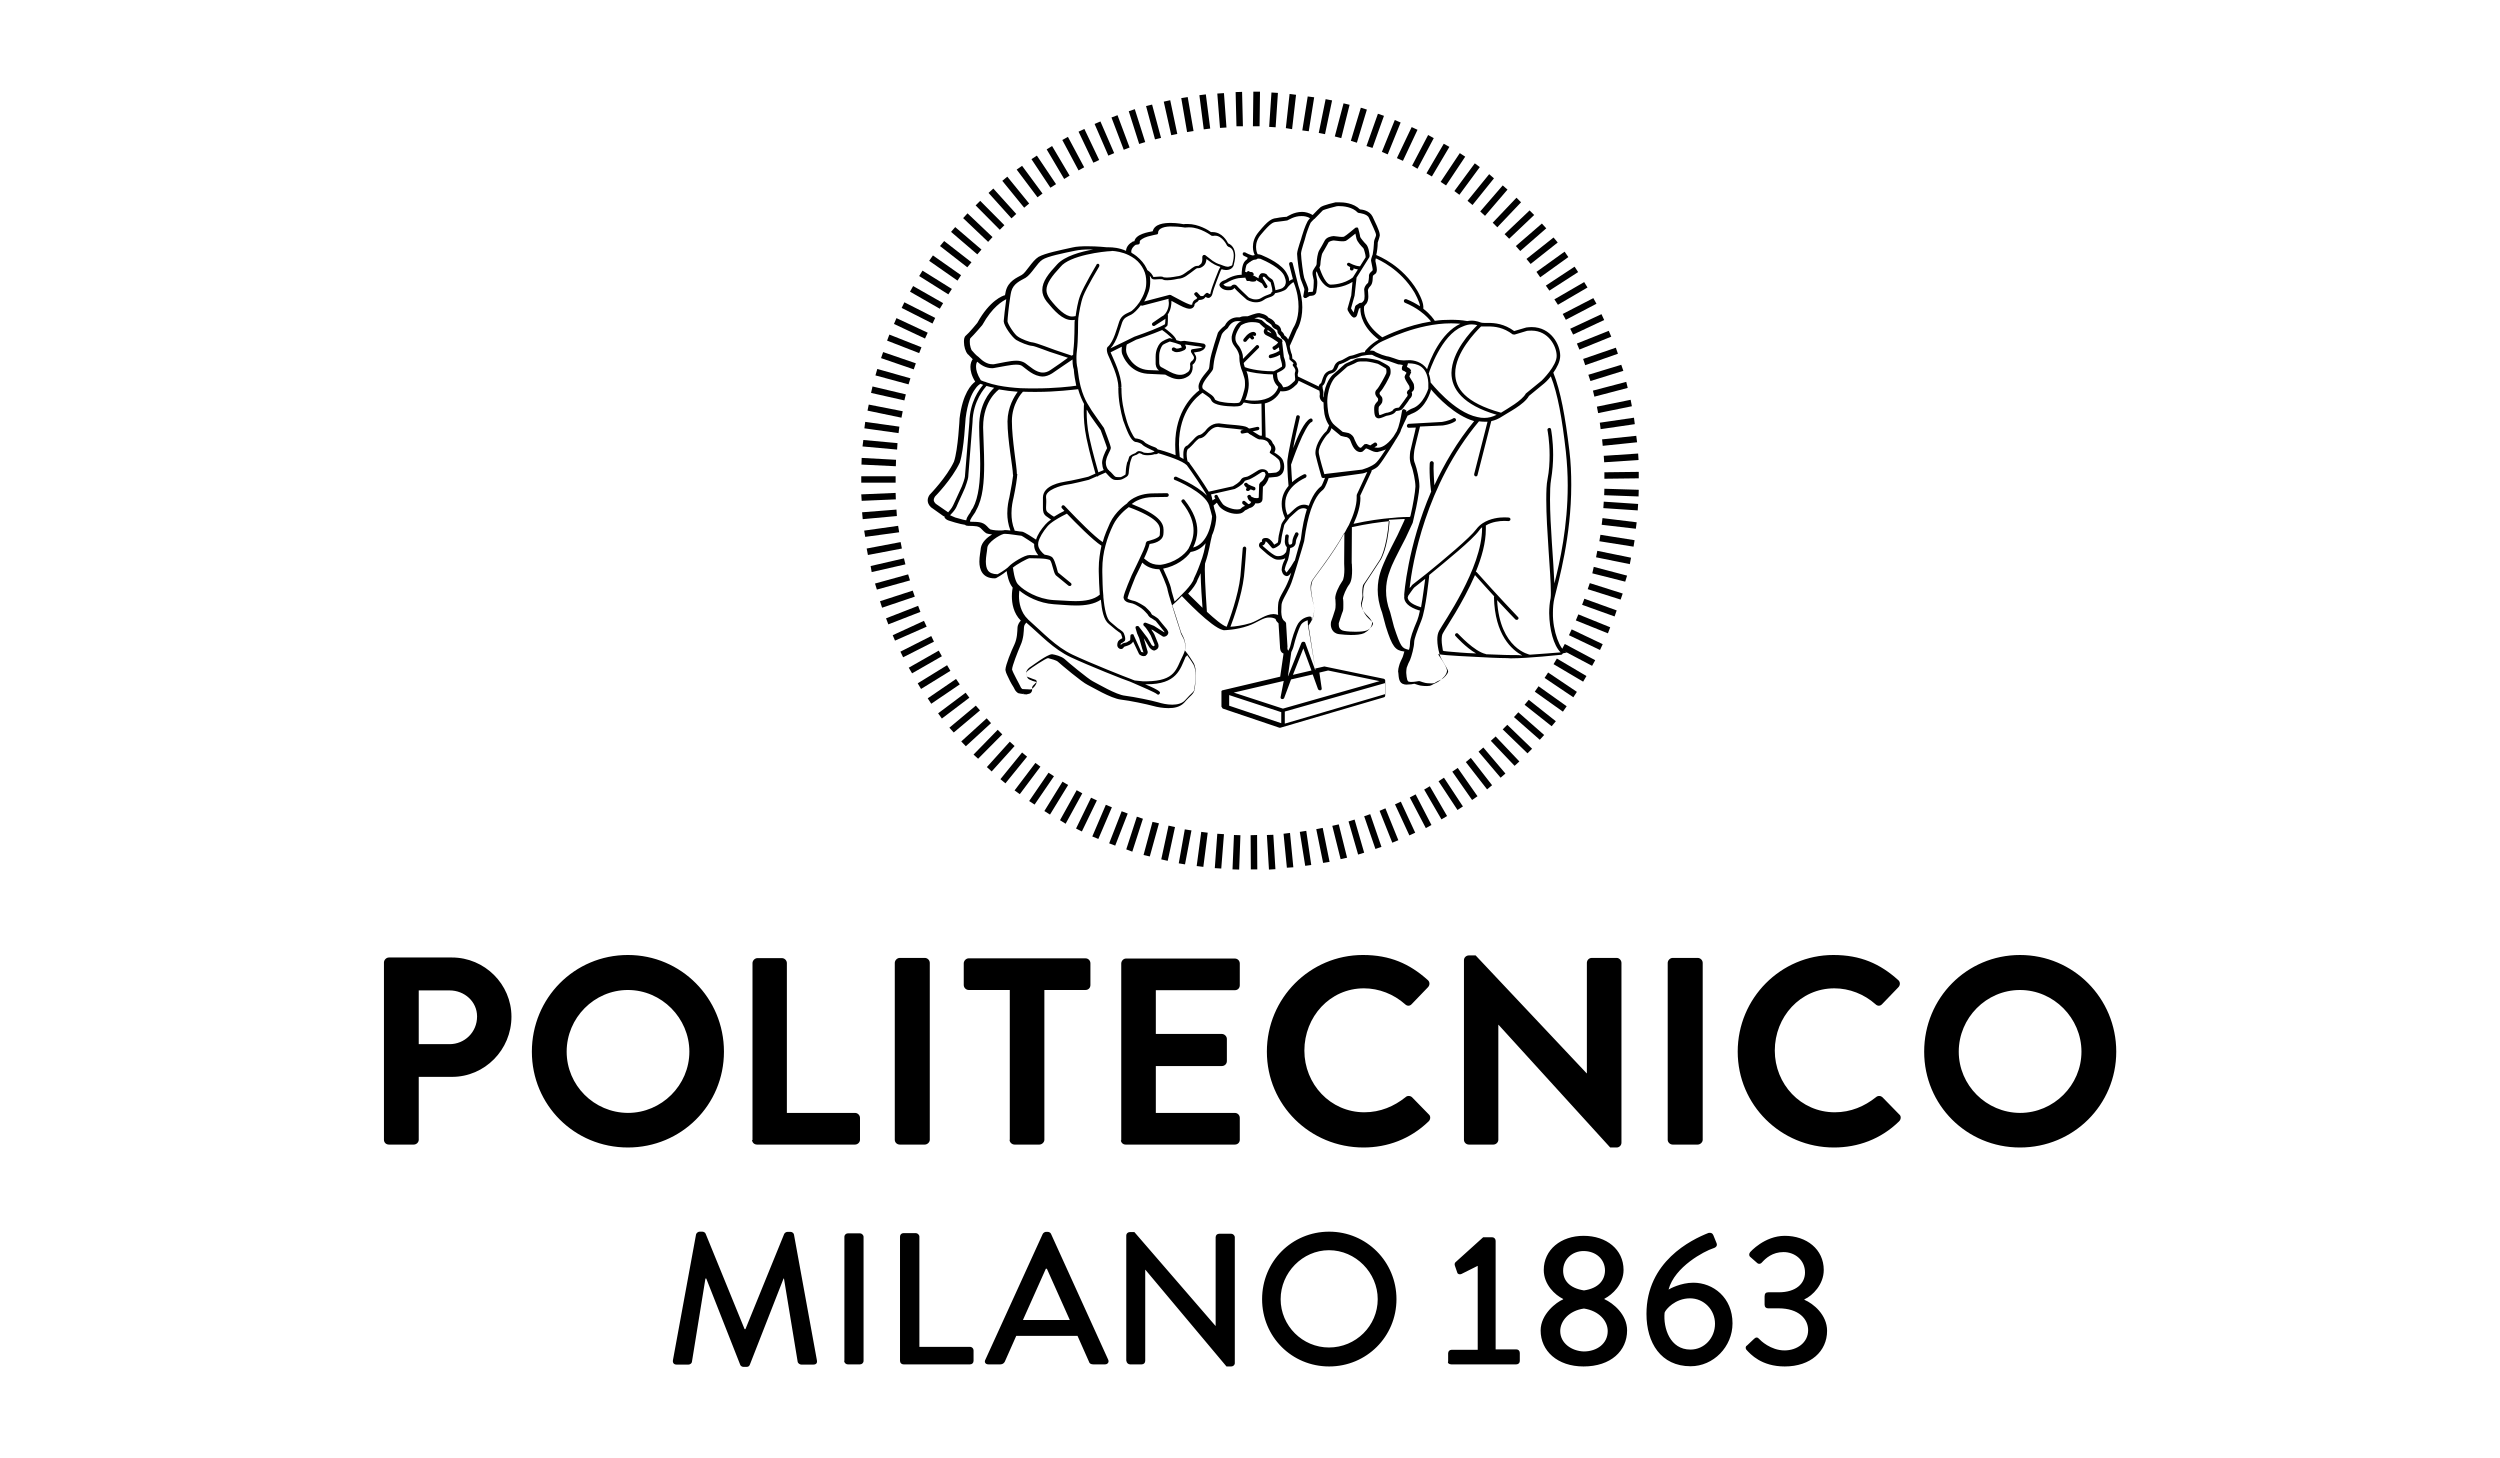 <svg enable-background="new 0 0 1200 700" viewBox="0 0 1200 700" xmlns="http://www.w3.org/2000/svg"><path d="m600.3 400.9 3.1-.1.1 16.5h-3.1zm-8.7 16.4.7-16.5 3.1.1-.6 16.5zm16.5-16.5 3.1-.1 1 16.5-3.1.2zm-25 15.9 1.2-16.5 3.2.2-1.3 16.5zm33-16.5 3.1-.4 1.6 16.5-3.1.2zm-41.7 15.5 2.2-16.4 3.1.4-2.1 16.4zm49.5-16.4 3.1-.5 2.4 16.4-2.9.4zm-58.1 15.1 2.9-16.3 3.2.5-3.1 16.3zm66-16.4 3.1-.6 3.3 16.3-3.1.5zm-74.4 14.5 3.5-16.2 3.1.7-3.5 16.2zm82.1-16.1 3.1-.7 4 16-3.1.7zm-90.6 14 4.3-15.9 3.1.7-4.4 15.9zm98.4-16.1 2.9-.9 4.6 15.9-2.9.9zm-106.7 13.4 5.1-15.7 2.9 1-5.1 15.8zm114.2-15.9 2.9-1 5.4 15.7-2.9 1zm-122.4 13 6-15.4 2.9 1.1-6 15.4zm129.8-15.6 2.8-1.2 6.2 15.3-2.9 1.2zm-137.9 12.3 6.5-15.2 2.9 1.2-6.5 15.2zm145.3-15.4 2.8-1.3 6.9 14.9-2.8 1.3zm-153.1 11.6 7.2-14.8 2.8 1.3-7.2 14.9zm160.2-14.9 2.8-1.5 7.6 14.7-2.7 1.5zm-167.9 10.9 8-14.4 2.7 1.5-8 14.6zm174.8-14.7 2.7-1.6 8.3 14.3-2.7 1.6zm-182.3 10.3 8.7-14.1 2.7 1.6-8.7 14.2zm189.2-14.3 2.6-1.7 9.1 13.8-2.6 1.7zm-196.5 9.5 9.3-13.6 2.6 1.7-9.3 13.6zm203.1-14.1 2.6-1.8 9.5 13.6-2.6 1.8zm-210.1 9 10-13.2 2.4 1.8-9.9 13.2zm216.6-13.6 2.4-2 10.2 13.1-2.4 2zm-223.4 8.2 10.4-12.8 2.4 2-10.4 12.8zm229.5-13.2 2.3-2 10.6 12.5-2.3 2zm-236 7.4 11-12.2 2.3 2.1-11 12.2zm241.9-12.6 2.3-2.1 11.4 12-2.3 2.1zm-248.3 6.6 11.6-11.9 2.2 2.2-11.6 11.7zm254-12.1 2.2-2.2 11.9 11.5-2.2 2.2zm-259.9 5.8 12.2-11.1 2.1 2.3-12.1 11.1zm265.3-11.7 2.1-2.3 12.4 10.9-2.1 2.3zm-271 5.1 12.7-10.6 2 2.3-12.6 10.6zm276.1-11 2-2.4 13 10.3-2 2.4zm-281.5 4.1 13.2-9.9 1.8 2.4-13.2 10zm286.4-10.4 1.8-2.6 13.5 9.6-1.8 2.6zm-291.4 3.2 13.6-9.3 1.8 2.6-13.7 9.3zm296.1-9.8 1.7-2.6 13.8 9.3-1.7 2.6zm-300.9 2.6 14.1-8.7 1.6 2.7-14.1 8.7zm305.2-9.2 1.6-2.7 14.2 8.4-1.6 2.7zm-309.5 1.7 14.4-8.2 1.5 2.7-14.3 8.2zm313.4-8.6 1.5-2.8 14.6 7.8-1.5 2.7zm-317.4.9 14.8-7.5 1.3 2.7-14.8 7.5zm320.9-7.9 1.3-2.8 14.9 7.1-1.3 2.8zm-324.6 0 15-6.9 1.3 2.8-15.2 6.7zm327.9-7.1 1.2-2.9 15.3 6.2-1.1 2.9zm-331.1-1 15.4-6 1.1 2.9-15.4 6zm334.1-6.5 1.1-2.9 15.5 5.6-1 2.9zm-337-1.7 15.7-5.1 1 2.9-15.7 5.3zm339.7-5.8 1-2.9 15.8 5-1 2.9zm-342.1-2.7 15.9-4.4.9 2.9-15.9 4.4zm344.3-4.9.7-3.1 16 4.2-.9 2.9zm-346.4-3.5 16-3.7.7 2.9-16.2 3.7zm348.2-4.2.6-3.1 16.2 3.3-.6 3.1zm-350.1-4.2 16.3-3.1.6 3.1-16.3 3.1zm351.7-3.5.5-3.1 16.4 2.6-.5 3.1zm-352.9-5.1 16.3-2.3.5 3.1-16.3 2.2zm354-2.8.4-3.2 16.4 2-.4 3.1zm-355-6 16.5-1.3.2 3.1-16.4 1.5zm355.8-2 .2-3.1 16.5 1.1-.2 3.1zm-356.2-6.6 16.5-.7.1 3.1-16.4.7zm356.6.4.1-3.1 16.5.5-.1 3.2zm-356.6-6v-3.1h16.5v3.1zm356.7-5 16.5-.2v3.1l-16.5.2zm-356.6-3.7.1-3.2 16.5.9-.1 3.1zm356.3-4.2 16.5-1.1.2 3.1-16.5 1.1zm-355.8-4.5.4-3.1 16.4 1.5-.2 3.1zm355-3.4 16.4-1.7.4 3.1-16.5 1.7zm-354.1-5.3.4-3.1 16.4 2.3-.4 3.1zm353-2.7 16.4-2.4.4 3.1-16.4 2.4zm-351.5-5.8.6-2.9 16.3 3.2-.6 3.1zm350.1-1.9 16.2-3.3.6 3.1-16.2 3.3zm-348.4-6.6.7-3.1 16 3.8-.7 2.9zm346.5-1.1 16-4.2.7 2.9-16 4.2zm-344.4-7.3.9-3.1 15.9 4.5-.9 2.9zm342.2-.3 15.8-4.8 1 2.9-15.8 4.9zm-339.5-8 1-2.9 15.7 5.4-1 2.9zm337 .4 15.7-5.4 1 2.9-15.7 5.5zm-334.1-8.8 1.1-2.9 15.4 6.1-1.1 2.8zm331.1 1.4 15.3-6.1 1.2 2.8-15.3 6.2zm-327.8-9.4 1.2-2.8 15 7-1.3 2.8zm324.6 2.3 15-7 1.3 2.8-14.9 7zm-320.9-10 1.3-2.7 14.8 7.5-1.3 2.7zm317.3 2.9 14.7-7.6 1.5 2.7-14.7 7.7zm-313.3-10.7 1.5-2.7 14.4 8.2-1.6 2.7zm309.3 3.7 14.3-8.3 1.6 2.6-14.2 8.3zm-304.9-11.2 1.6-2.6 14.1 8.8-1.7 2.6zm300.8 4.6 13.8-9.1 1.7 2.6-13.8 8.9zm-296-11.9 1.8-2.6 13.5 9.5-1.7 2.6zm291.5 5.3 13.5-9.7 1.8 2.6-13.5 9.7zm-286.3-12.4 2-2.4 13.1 10.2-2 2.4zm281.5 6.2 13-10.3 2 2.4-13 10.3zm-276.2-13 2-2.3 12.6 10.8-2 2.3zm271.1 6.8 12.5-10.8 2.1 2.3-12.5 10.9zm-265.3-13.4 2.1-2.3 12 11.4-2.1 2.3zm259.9 7.7 12-11.4 2.2 2.2-12 11.4zm-253.9-13.8 2.2-2.2 11.6 11.7-2.2 2.2zm248.2 8.3 11.4-12 2.2 2.2-11.4 12zm-242-14.3 2.3-2.1 11 12.2-2.3 2.1zm236 8.9 10.8-12.5 2.3 2-10.8 12.6zm-229.4-14.7 2.4-2 10.5 12.9-2.4 2zm223.3 9.6 10.4-12.8 2.3 2-10.3 12.8zm-216.4-15 2.6-1.8 9.8 13.3-2.4 1.8zm210.1 10.3 9.8-13.3 2.4 1.8-9.8 13.3zm-203-15.3 2.6-1.7 9.2 13.7-2.7 1.7zm196.4 10.9 9.2-13.8 2.6 1.7-9.2 13.8zm-189.1-15.6 2.6-1.6 8.4 14.2-2.6 1.6zm182.3 11.5 8.3-14.2 2.7 1.5-8.4 14.2zm-174.8-16 2.7-1.5 7.8 14.6-2.7 1.5zm167.9 12.3 7.7-14.7 2.7 1.5-7.8 14.7zm-160.1-16.3 2.8-1.3 7.1 14.9-2.8 1.3zm152.8 12.7 7.1-14.9 2.8 1.3-7 14.9zm-145.1-16.4 2.8-1.2 6.6 15.2-2.8 1.2zm137.9 13.4 6.2-15.3 2.8 1.2-6.2 15.3zm-129.8-16.5 2.9-1.1 5.8 15.5-2.8 1.1zm122.4 13.7 5.5-15.5 2.9 1-5.5 15.4zm-114.1-16.7 2.9-1 5 15.8-2.9.9zm106.6 14.2 4.8-15.9 2.9.9-4.8 15.9zm-98.3-16.7 2.9-.7 4.3 16-2.9.7zm90.6 14.6 4.2-15.9 2.9.7-4 16zm-82.1-16.7 3.1-.7 3.4 16.2-2.9.6zm74.4 15 3.3-16.2 3.1.6-3.4 16.2zm-66-16.7 3.1-.5 2.8 16.3-3.1.5zm58.1 15.5 2.6-16.3 3.1.4-2.6 16.3zm-49.4-16.9 3.1-.4 2.1 16.4-3.1.4zm41.5 15.8 1.8-16.4 3.1.4-1.9 16.5zm-32.9-16.6 3.2-.2 1.2 16.5-3.1.2zm24.9 16 1.1-16.5 3.1.2-1.1 16.5zm-16.1-16.7 3.1-.1.4 16.5h-3.1zm8.3 16.4.2-16.6h3.2l-.2 16.6z"/><path d="m838.2 647.8c2.1 2.3 7.3 8.1 18.5 8.1 12.4 0 20.3-7.3 20.3-17.1 0-7.7-6.6-13.1-10.9-14.9v-.2c4-1.8 9.3-7.2 9.3-14.1 0-10-8.3-16.4-18.7-16.4-9.8 0-16.6 7.8-16.6 7.8-.6.7-.7 1.7 0 2.3l3.3 2.9c.7.7 1.8.5 2.3-.2 1.8-2 5-5 10.4-5s10.3 3.8 10.3 9.8c0 5.3-4.3 9.5-12.6 9.5h-5c-1.2 0-1.8.6-1.8 2v3.9c0 1.2.7 1.8 1.7 1.8h5c9.7 0 14.2 5.1 14.2 10.5 0 6-5.4 9.7-11.3 9.7-6.7 0-11.6-4.8-12.2-5.5-.7-.9-1.6-.9-2.4-.1l-3.5 3.3c-.7.3-.7 1.3-.3 1.9m-26.8 0c-9.8 0-13.1-10.3-12.4-17.7.5-1.6 5.1-6.9 12.2-6.9 6.7 0 12 5.5 12 12.2 0 6.8-5.1 12.4-11.8 12.4m-21.1-17.1c0 13.8 6.9 25.1 21.2 25.1 10.9 0 20.1-9.3 20.1-20.6 0-12.4-9.3-19.5-18.8-19.5-6 0-11.3 2.9-11.9 3.3 2.9-11 17.3-18.5 21.4-19.8 1.7-.5 2.1-1.5 1.6-2.6l-1.5-3.7c-.4-1-1.2-1.3-2.3-1.1-8.4 3.3-29.8 13.8-29.8 38.9m-41.4 8.2c0-4.8 4.2-9.8 11.4-10.8 7.3 1.1 11.4 6 11.4 10.8 0 6-5.1 9.8-11.5 9.8-5.9-.2-11.3-4-11.3-9.8m11.4-19.5c-7-1.1-10-4.8-10-9.5 0-5.5 4.4-9.4 9.8-9.4 5.9 0 10.3 3.9 10.3 9.4-.1 4.6-3.1 8.5-10.1 9.5m-20.8 19.2c0 9.8 8 17.3 20.6 17.3 13.1 0 20.9-7.5 20.9-17.3 0-7.7-6.7-13.1-10.9-15v-.2c3.9-2 9.2-7 9.2-13.8 0-9.9-8.2-16.4-19.2-16.4-10.8 0-19.1 6.6-19.1 16.4 0 7 5.4 12 9.3 13.9v.2c-3.2 1.3-10.8 7.1-10.8 14.9m-42.9 16.3h31.2c1 0 1.7-.7 1.7-1.6v-3.9c0-1-.7-1.7-1.7-1.7h-9.9v-52.1c0-.9-.7-1.7-1.6-1.7h-4.4l-13.3 12c-.4.4-.5 1.1-.2 1.8l1.1 3.2c.2.7 1.2 1 2 .6l7.8-3.9v40.3h-12.5c-1 0-1.7.7-1.7 1.7v3.9c-.4.7.4 1.4 1.5 1.4m-81.9-31.3c0-12.7 10.5-23.5 23.2-23.5 12.8 0 23.4 10.8 23.4 23.5 0 12.8-10.5 23.2-23.4 23.2-12.7 0-23.2-10.4-23.2-23.2m-8.9 0c0 18 14.2 32.3 32.2 32.3 17.9 0 32.3-14.3 32.3-32.3s-14.4-32.4-32.3-32.4c-18 0-32.2 14.4-32.2 32.4m-65.1 29.6c0 1 .9 1.7 1.7 1.7h5.6c1 0 1.7-.7 1.7-1.7v-43.7h.1l38.9 46.4h2.3c.9 0 1.7-.7 1.7-1.6v-60.4c0-.9-.9-1.7-1.7-1.7h-5.8c-1 0-1.7.7-1.7 1.7v42.5h-.1l-38.9-45h-2.2c-.9 0-1.7.7-1.7 1.6v60.2zm-49.7-19.6 11-24.6h.5l11 24.6zm-16.6 21.3h5.8c1.1 0 1.8-.7 2.1-1.3 1.8-4.2 3.7-8.2 5.5-12.4h29.4l5.5 12.4c.2.9 1 1.3 2.1 1.3h5.6c1.3 0 2.1-1.1 1.5-2.3l-27.4-60.3c-.2-.6-1-1-1.5-1h-1c-.4 0-1.2.4-1.5 1l-27.5 60.3c-.7 1.2 0 2.3 1.4 2.3m-42.4-1.7c0 1 .7 1.7 1.7 1.7h31.9c1 0 1.7-.7 1.7-1.7v-5c0-.9-.7-1.7-1.7-1.7h-24.3v-52.9c0-.9-.9-1.7-1.7-1.7h-5.9c-1 0-1.7.7-1.7 1.7zm-26.8 0c0 1 .9 1.7 1.7 1.7h5.9c.9 0 1.7-.7 1.7-1.7v-59.5c0-.9-.9-1.7-1.7-1.7h-5.8c-.9 0-1.7.7-1.7 1.7v59.5zm-82.2-.3c-.2 1.3.5 2.1 1.7 2.1h5.8c.7 0 1.5-.6 1.6-1.2l6.5-40.1h.4l16.3 41.4c.1.5.9 1 1.5 1h1.6c.9 0 1.3-.5 1.5-1l16.2-41.4h.2l6.6 40.1c.2.6 1 1.2 1.7 1.2h5.8c1.3 0 2-.7 1.7-2.1l-11-60.3c-.1-.7-.9-1.3-1.6-1.3h-1.5c-.6 0-1.3.4-1.6 1l-18.6 45.7h-.4l-18.7-45.8c-.2-.6-1-1-1.6-1h-1.3c-.7 0-1.5.6-1.7 1.3z"/><path d="m940.2 504.8c0-16.2 13.2-29.6 29.4-29.6s29.5 13.5 29.5 29.6-13.3 29.4-29.5 29.4c-16.2-.1-29.4-13.3-29.4-29.4m-16.6 0c0 25.6 20.4 46 46 46s46.2-20.4 46.2-46c0-25.7-20.6-46.4-46.2-46.4s-46 20.7-46 46.4m-89.5 0c0 25.6 20.7 46 46.2 46 11.5 0 22.5-4 31.2-12.5 1-.9 1.2-2.6.1-3.4l-8-8.2c-.7-.7-2.1-1-3.2 0-5.4 4.3-12 7.2-19.7 7.2-16.4 0-28.8-13.6-28.8-29.6 0-16.2 12.2-29.9 28.6-29.9 7.2 0 14.3 2.8 19.7 7.6 1 1 2.3 1 3.2 0l7.8-8.1c1-1 1-2.6-.1-3.5-8.7-7.8-18-12-31.1-12-25.2 0-45.9 20.7-45.9 46.4m-33.6 42.3c0 1.3 1.2 2.3 2.4 2.3h12c1.2 0 2.4-1.1 2.4-2.3v-84.9c0-1.3-1.1-2.4-2.4-2.4h-12c-1.3 0-2.4 1.2-2.4 2.4zm-97.8 0c0 1.3 1.1 2.3 2.4 2.3h11.7c1.3 0 2.4-1.1 2.4-2.3v-55.2h.1l53.6 58.9h3.1c1.2 0 2.3-1 2.3-2.3v-86.3c0-1.3-1.1-2.4-2.3-2.4h-11.9c-1.5 0-2.4 1.2-2.4 2.4v53h-.1l-53.3-56.6h-3.2c-1.3 0-2.4 1-2.4 2.3zm-94.6-42.3c0 25.6 20.7 46 46.4 46 11.4 0 22.4-4 31.2-12.5 1-.9 1.1-2.6.1-3.4l-8-8.2c-.7-.7-2.2-1-3.2 0-5.4 4.3-12 7.2-19.7 7.2-16.4 0-28.8-13.6-28.8-29.6 0-16.2 12.2-29.9 28.6-29.9 7.2 0 14.3 2.8 19.7 7.6 1 1 2.3 1 3.2 0l7.8-8.1c1-1 1-2.6-.1-3.5-8.7-7.8-18.1-12-31.1-12-25.4 0-46.1 20.7-46.1 46.4m-70.1 42.3c0 1.3 1 2.3 2.3 2.3h52.4c1.5 0 2.4-1.1 2.4-2.3v-10.5c0-1.3-1-2.4-2.4-2.4h-37.9v-22.5h31.7c1.3 0 2.4-1 2.4-2.4v-10.6c0-1.3-1.2-2.4-2.4-2.4h-31.7v-21h37.9c1.5 0 2.4-1.1 2.4-2.4v-10.4c0-1.3-1-2.4-2.4-2.4h-52.2c-1.3 0-2.3 1.2-2.3 2.4v84.9h-.2zm-53.4 0c0 1.3 1.2 2.3 2.4 2.3h11.9c1.2 0 2.4-1.1 2.4-2.3v-71.9h19.7c1.5 0 2.4-1.1 2.4-2.4v-10.4c0-1.3-1-2.4-2.4-2.4h-56c-1.3 0-2.4 1.2-2.4 2.4v10.4c0 1.3 1.1 2.4 2.4 2.4h19.7v71.9zm-55.1 0c0 1.3 1.1 2.3 2.4 2.3h12c1.2 0 2.4-1.1 2.4-2.3v-84.9c0-1.3-1.1-2.4-2.4-2.4h-12c-1.3 0-2.4 1.2-2.4 2.4zm-68.5 0c0 1.3 1 2.3 2.4 2.3h47c1.3 0 2.4-1.1 2.4-2.3v-10.5c0-1.3-1.1-2.4-2.4-2.4h-32.7v-71.9c0-1.3-1.1-2.4-2.4-2.4h-11.7c-1.3 0-2.4 1.2-2.4 2.4v84.9h-.2zm-89-42.3c0-16.2 13.2-29.6 29.4-29.6s29.5 13.5 29.5 29.6-13.3 29.4-29.5 29.4c-16.3-.1-29.4-13.3-29.4-29.4m-16.7 0c0 25.6 20.4 46 46.1 46 25.6 0 46.1-20.4 46.1-46 0-25.7-20.6-46.4-46.1-46.4-25.7 0-46.1 20.7-46.1 46.4m-54.3-3.6v-25.8h14.8c7.2 0 13.2 5.4 13.2 12.5 0 7.6-6 13.3-13.2 13.3zm-16.7 45.9c0 1.3 1 2.3 2.4 2.3h11.9c1.3 0 2.4-1.1 2.4-2.3v-30.2h16c15.7 0 28.5-13 28.5-28.9 0-15.5-12.8-28.4-28.6-28.4h-30.2c-1.3 0-2.4 1.2-2.4 2.4v85z"/><path d="m600.1 305.3h-.2z"/><path d="m603.4 204.9-7.3 1.6c-.5.1-.7.5-.6 1s.5.7 1 .6l2.6-.5.6.7c.1.1.5.2.6.2.2 0 .5-.1.6-.2.4-.4.4-.9.1-1.2l2.8-.6c.5-.1.7-.5.7-1-.1-.4-.4-.7-1.1-.6"/><path d="m751.8 312.8c-2.8-.4-6.6-9.8-6.4-18.7 0-2.3.2-4.8.7-6.9 2.1-8.7 8.1-29.6 8.1-54.4 0-5.4-.2-10.9-.9-16.5-2-16.5-4.2-28.6-7.7-37.4 1.7-2.4 3.3-5.4 3.3-8.1 0-5.4-4.5-13.8-13.7-13.8-.9 0-1.7.1-2.6.2l-5.8 1.7c-4.8-3.5-9.3-3.9-12.4-3.9-.7 0-1.3 0-1.8 0-1 0-1.6-.1-1.8-.2-.1 0-2-.9-4.5-.9-.6 0-1.2.1-2 .2h-.1c-2.7-.5-5.3-.6-7.8-.6-2.7 0-5.1.1-7.7.5-.4-.6-2-3.1-5.5-5.8v-1.1c-.1-2.9-2.9-7.6-2.9-7.6-7.2-12.1-18.4-16.5-19.7-17.1.4-1.5.7-4.2.7-5.5 0-.2 0-.4 0-.6h-.3.4c0-.4.6-1.7.9-3.2 0 0 0-.1 0-.4-.1-2.1-2.3-6.1-3.5-8.8-1.5-2.9-4.9-3.3-6-3.4-3.2-3.1-7.8-3.4-10.2-3.4-.9 0-1.5 0-1.5 0-.2.1-6 1.3-7.3 2.4-.6.5-2.2 2.1-3.7 3.7-1.7-1-3.5-1.5-5.1-1.5-4 0-7 2.2-7.5 2.4 0-.1-3.1.2-4.9.6-2.2.2-4 1.2-8.4 6.6-2.2 2.6-2.8 5.1-2.8 7.2 0 2 .6 3.4.9 3.9-2 .6-3.7 2-4.6 2.8-1.6 1.6-1.7 5.4-1.7 6.7-.2 0-.5 0-.6 0-3.7.2-6.9 2.2-6.9 2.3 0 .2-2.6.5-3.2 2.4 0 .2.1.5.1.5.2.7 1.6 2.2 4 2.2h.1c1.8.1 2.7-.5 2.9-1 .1 0 .1 0 .1-.1.7 1 5.8 5.6 5.9 5.6.1.1 2 1.3 4.5 1.3 1.1 0 2.4-.2 3.7-1.1 2-1.6 4.5-1.1 5.5-3.3.9-.1 2.9-.6 4.3-1.3.5-.2 1.2-.7 1.7-1.5.1-.2 2.4-2.7 2.9-2.4v.1c1.8 4.5 2.3 8.4 2.3 11.6 0 6.4-2.3 9.8-2.3 9.8-.4.5-1.7 3.8-2.7 6-.5-1.1-1.3-1.7-1.8-2-.2-1-1-1.7-1.5-2.1v-.1c-.2-3.1-3.3-3.3-2.8-3.4-.7-2-3.3-2.9-3.3-2.9-1.1-1.8-4.3-2.1-4.3-2.2 0 0-.1 0-.4 0-1.5 0-4.4 1.2-5.3 1.5-.2 0-.7 0-1.2 0-.7 0-1.6 0-2.6.5-.2 0-.6 0-1 0-1.6 0-4.5.6-6.2 4 0 0-2.1 1.5-3.3 3.4 0 .1-3.3 9.8-3.8 13.5-.5 3.8-.2 2.7-.5 3.7-.1.9-5 5.1-5 8.7 0 .6.1 1.2.4 1.7-2.8 2.1-11.6 9.8-11.6 26.1 0 1.6.1 3.3.2 5.1-3.7-1.5-7.6-2.6-8.6-2.8-.6-.9-1.6-1.1-2.1-1.3-.7-.2-3.8-1.6-4.2-2.2-1.1-1.2-3.2-1.7-4.5-1.8-1-.7-3.3-5.4-4.3-9.2-1.3-4.2-2.3-9.3-2.3-14.7v-.5l-.5-.2h.5c0-6-3.9-13.5-5-16.2-.1-.1-.1-.4-.2-.5l5.4-2.7c0 .5-.1 1.1-.1 1.6 0 .9.1 1.8.6 2.7 0 0 2.9 8 11.7 8.7.9 0 8.4.4 8.4.4h.2c1.8 1 4 2.2 6.6 2.2 1.5 0 2.9-.4 4.3-1.3 0 0 2.3-1.2 2.3-4.5 0-.2 0-.7-.1-1.1.7-.5 1.7-1.5 1.8-3.2 0-.5-.1-1-.5-1.6l-.6-1.1 2.9-.5c.1-.2 2.3-.5 2.7-2.6 0 0 0-.2-.1-.5l-.6-.6s-3.9-.7-4.6-.7c-.4 0-4.9-.7-4.9-.7l-1.8.2-2-.5c-.7-2.2-4.5-4.9-5.8-5.9.6-.2 1.1-.7 1.5-1.2.2-1.2.2-3.3.2-4.3 0-.4 0-.5 0-.5s0-.2-.1-.4c1.6-2.3 1.8-5 1.8-6.6l3.9 2.1c.1 0 2.9 1.7 4.9 1.7h.1c1.8-.1 2.3-1.7 2.2-2.2l.6-.7c.9-.4 1.2-.9 1.5-1.3.5 0 1.5-.1 2.2-.5.4-.2.7-.6 1-1 .4.2.7.5 1.3.5 1 0 1.8-1 2-2.1.6-2.8 3.2-8.9 3.7-10.4.2-.7.5-1.1.7-1.3.6.2 1.2.4 2 .4h.5c2.8-.2 3.4-2.3 3.4-2.9 0-.1.6-2.1.6-4 0-2.1-.7-4.8-3.4-5.9-.6-1.2-2.9-5.3-7.3-5.4-.2 0-.6 0-.9 0-1.2-.9-6-3.9-11.3-3.9-.6 0-1.3 0-2 .1.1 0-2.8-.6-6-.6-3.4 0-7.8.5-8.7 4-2 .4-8.1 1.3-8.8 4.8-.4 0-.9.1-1.1.4-1 .5-2.8 2-2.9 4.2-3.3-1.5-6.5-1.7-8.1-1.7-.1 0-.2 0-.4 0-.4 0-.5 0-.6 0 0 0-4.5-.5-9.4-.5-2.6 0-5.3.1-7.3.6-5.8 1.3-13 2.7-16.2 4.5-3.2 2-6 7.6-8.1 8.7-2.3 1.3-6.4 2.9-7.6 7.7-.1.5-.2 1.2-.4 2-1 .2-7.3 2.4-13.3 13.3 0 0-4 4.9-5.4 6-.9.7-1 1.8-1 3.1 0 2.2.7 4.6 1.8 5.9.4.2 1.2 1.3 2.4 2.4-.5.7-1.1 2-1.1 3.7 0 1.8.5 4.2 2.3 7.1-1.8 1.3-6 5.5-7.5 17.6 0 0-.7 15-2.7 20.8-3.5 7.5-11.5 15.7-11.5 15.7-.1.1-1.1 1.2-1.1 2.9 0 1 .4 2.2 1.6 3.3l5.9 4.2c.1.1.2.1.5.1 0 .2.1.5.1.6.9 1.5 2.7 1.6 5 2.4 2.1.6 3.9 1 4.8 1.1.4.4.9.5 1.5.5 3.5.1 5.1 0 6.4 1.5.7.7 1.5 1.6 2.4 2.1.2.1 1.2.4 2.7.5-2.4 1.5-4.9 3.7-5.4 6.5-.1 1.5-.7 4-.7 6.6 0 3.8 1.5 8 7.3 8h.1l.6-.1s3.2-1.7 5.1-3.4c.2 1.5.9 5.4 2.7 7.7.1.1.1.2.2.2-.1.5-.4 2.1-.4 4.2 0 3.3.7 8.1 4.3 11.7-.5.5-1.5 1.7-1.6 3.4-.1 1.8-.1 5.1-1.5 8.1-1.5 3.1-4.2 9.7-4.3 12.1 0 0 0 .2.1.5.1 1 1.2 2.9 2.1 4.9.5 1 1.1 2 1.5 2.6.2.4.4.6.5.9 0 .1.1.1.1.2.5 1.1 1.1 1.6 1.8 2.1.5.1 1.7.4 2.3.4v-.1l.2-.2v.4h.1c.2 0 1 .1 1.3.1.1 0 .4 0 .5-.1.5-.2 1.8 0 2.3-1.7 0-.2 0-.6 0-.9.9-.7 2-1.8 2.2-3.3.1-.4-.2-1-.9-1.1-.5-.2-1.8-.6-2.4-.9-1-.4-1.3-.4-1.3-.6-.4-.6-.5-1-.5-1.2v-.5c.2-.5 1.1-1.3 1.7-1.7.4-.4 7.7-5.3 8.8-5.4h.1c1.5.4 4 1 4.8 1.8 1.3 1.2 11.5 9.8 14.1 11 2.1 1 11.1 6.5 16 7.1 4.4.5 12.4 2.2 15.7 3.1 1.7.5 4.5 1 7.2 1s5.6-.5 7.6-2.7c2.9-3.5 4.6-3.8 5-6.7.1-1.2.5-3.9.5-6.6 0-2.1-.2-4.3-1.2-5.9-2-3.3-3.8-5.5-3.8-5.5-.1-.1-.1-.2-.2-.2v-.1c.1-.7.2-1.5.2-2.1 0-3.5-2-6-2.1-6.6-.1-.5-1.1-3.3-2.2-6.9-.6-2-1.3-4-2-6.1.5-.5 2.6-2.2 4.6-4.4.7.7 14.1 15 19.7 16.3.1 0 .2.1.5.1 0 0 6-.1 11.6-2.1 4.4-1.5 7.3-4.2 10.3-4 .9 0 1.8.1 2.9.7 0 .1.1.2.1.4.2.6.7 1.1 1.3 1.7l.7 11.1v.1c0 .6 0 2.7 1.7 3.3l-1.6 11.1-27.5 6.5c-.2 0-.4.1-.5.2 0 0-.1 0-.1.1-.1.2-.2.4-.1.7v6.9l.6.9 27.2 9.2h.5l49.7-14.6c.4-.1.6-.5.6-.9v-7.1c0-.4-.2-.7-.7-.9l-28.5-5.9-4.4 1-3.2-20.7.1-.1c1.2-1.6 2.6-4.2 2.6-7.5 0-.9-.1-2-.4-2.9-1-4-1.3-6.2-1.3-7.8 0-1.2.2-2 .5-2.8.1-.9 9.4-12.1 15.7-23.4 0 3.9-.1 10.4-.1 13.3v1.6c0 .5.1 1.5.1 2.6 0 2.1-.2 4.9-1.1 5.9-1.6 2.3-3.3 5.9-3.3 8.1 0 0 0 .2.1.6 0 .5.1 1.5.1 2.3 0 1.1-.1 2.1-.2 2.4-.2.9-2 6-2 6 0 .1-.1.5-.1 1-.1 1.3.5 4.5 4 4.9 1.7.2 3.8.4 5.6.4 2.6 0 4.9-.2 6.4-.9 2-1.1 3.7-2.8 3.8-4.8 0-.2 0-.6-.2-1-.9-1.7-2.4-2.7-3.3-3.9-.9-1-1.8-3.1-1.8-4.3v-.4c0-.1.6-2.1.7-3.3v-.1-.1c0-.2-.1-1-.1-1.7 0-1.5.2-3.4.6-3.8 1-1.3 7.7-11.6 7.7-11.6.1-.1 3.4-5.1 4.5-19.3v-.1c3.7-.2 6.4-.4 7.6-.4l-.2.7-3.3 7.1s-5.6 10.8-6.6 13.5c-.6 1.6-2.9 6.1-2.9 12.7 0 3.2.6 7 2.1 10.9l1.8 6.7c3.1 9.9 4.6 11.5 8.7 12h.2c-.4 1.3-.7 2.6-1 3.1-.4.9-1.2 2.3-1.6 4-.2.7-.4 1.6-.4 2.4 0 .2 0 .5.1.7.2 2.3.2 5.1 2.9 5.6.4.1.7.1 1.1.1 1.5 0 3.1-.2 3.7-.4.7.2 2.7 1 4 1 .6.1 1.3.1 2.1.1s1.6-.1 2.3-.5c.9-.6 2.8-1.2 3.8-2.1.9-.7 3.4-2.6 3.5-4.9v.2c-.2-2.4-4.2-7.6-4.2-7.8 0 .1 0 0 0-.2 3.7.7 14.4 1.1 25.7 1.7 3.7.2 4 .1 7.3.2.5 0 1.1.1 1.8.1 8.4 0 24-1.7 24.1-1.7.4 0 .7-.4.9-.7 2.3-.3 1.9-.7 1.6-.8m-41-156c.1 0 .1-.1.1-.1h1.7 1.8c3.1 0 7.2.4 11.7 3.8l.9.1 6-1.8c.7-.1 1.5-.1 2.2-.1 8 0 12 7.5 12 12.1.1 4.8-7.2 11.9-7.2 11.9l-7.6 6.2c-1.8 3.4-8.9 7.3-11.9 9.2-17.3-4.8-22-11.9-22-18.8-.1-10 10-20.2 12.3-22.5m-4.4-1.1c1.1 0 2.1.2 2.7.4-3.2 3.2-12.2 12.7-12.4 22.9 0 7.7 5.4 15.3 21.7 20.1-2 1-3.9 1.5-5.9 1.5-1.1 0-2.1-.1-3.3-.4-11.4-2.3-22.4-16.6-22.5-16.6-.1-1.6-.4-3.1-.9-4.3.1-.1.2-.4.2-.6 0-.1 5.8-17.9 15.9-21.9 1.8-.8 3.1-1.1 4.5-1.1m-9.9-.5c1.5 0 2.9.1 4.5.2-9.5 4.4-14.7 17.5-16 21.8-2.4-3.5-6.4-4.4-8.8-4.3-1.3 0-2.2.1-2.3.1h-.1c-.9-.1-1.8-.1-2.2-.2-.4 0-4.5-1.7-6-1.8-.1 0-1.2-.4-2.3-.7-1.5-.6-3.2-1.3-3.4-1.6-.6-.4-1.1-.4-1.7-.4h-.7c1-1.1 3.3-3.3 6.2-4.6 1-.3 16.5-8.5 32.8-8.5m-22.5 41.2c-.5-.1-.9.2-1 .7s-.7 4.5-1.8 8c-.5 1.1-.7 1.8-.7 1.8-.5.9-1.1 1.8-1.6 2.6-3.3 4.5-6 5.4-7.6 5.4-.7 0-1.3-.1-1.6-.2l1-.6c.4-.2.5-.7.2-1.2-.2-.5-.9-.6-1.2-.4l-1.7 1.1c-.1.1-.1.1-.2.2-.9-.4-1.8-.7-1.8-.7l-1 .1-1.7 1.7c-.1 0-.1 0-.2 0-1.2.2-2.8-3.5-3.3-4.9-.9-1.6-2.3-2.2-3.2-2.3-.2 0-2-.4-2.1-.4 0-.1-4.3-3.4-4.6-3.9-2-2.3-2.4-5.8-2.4-5.8-.2-1.6-.4-3.2-.4-4.4 0-.5 0-.7 0-1.2.4-7.6 3.8-10.9 3.8-10.9l3.1-2.7s2.3-2.1 2.7-2.4c.2-.2 3.2-1.3 4.5-2.1.2-.2 1.5-.5 2.7-.4h1.6.2.2c1 0 5.3 1 5.4 1.1.4.1 4 2.3 4 2.3s.2.6.2 1.2c0 .4 0 .7-.1 1.1-.5 1.2-3.3 6.4-4.4 7.6-.6.5-.9 1.2-.9 1.8 0 1.5 1.2 2.3 1.3 2.6 0 0 .1.1.1.5 0 .2-.1.5-.1.7s-1.1 1-1.6 2.2c-.2.6-.2 1.2-.2 2 0 1 .1 2.2.5 3.2.4.7 1.1 1 1.6 1 1.3 0 3.3-1.1 3.7-1.2.2 0 .2 0 .5-.1 1.2-.2 3.3-.6 4.2-2.2.5-.2 1.6 0 2.7-.7 1-.9 2.2-2.9 2.6-3.3.6-.7 1.2-2 1.5-2.1.5-.5.9-1.2.9-2 0-.4-.1-.6-.2-1 .1-.1.2-.2.5-.4.6-.6.7-1.2.7-1.8s-.1-1.1-.2-1.7c-.4-1-2.1-3.3-2.1-3.7 0-.1.5-1.2.9-2l-.5-.4h.5c-.4-1.5-1.5-1.7-2.1-2.1.1-.2.2-.7.4-1.2.1-.4.1-.4.1-.4v-.1h.7c3.2.1 8.6.9 9.1 9.4v1.8.9s-2.3 7.7-7.6 9.5c-.7.2-2.6 1.3-2.8 1.6-.1.1-.1.2-.2.2 0-.4.1-.7.1-.7-.3-.2-.6-.5-1.1-.7m-8.8 19.3c-1.7 2.6-3.4 5.1-4.4 6.1-.9 1.1-2.8 2-4.4 2.7-1.3.5-2.6.9-2.6.9l-17 2-1.1.2c-.5-1.8-2-6.6-2.6-9.7 0-.2-.1-.5-.1-.9-.1-3.2 3.8-8.3 4.3-8.6 1-.7 1.6-2.1 1.8-2.9 1.6 1.3 4.5 3.7 4.5 3.7.5.1 2.2.6 2.8.6 0 0 1.2.4 1.6 1.3.6.9 1.5 5.6 4.9 5.9.2 0 .5-.1.7-.1l.5-.2 1.6-1.5c.9.2 2.4 1.1 2.8 1.2.2.1 1.2.6 2.6.6 1.2-.4 2.6-.6 4.1-1.3m-30.3-29.2v-.2c0-.4-.1-.6-.1-.9 0-.2 0-.2 0-.2 1.6-1.2 1.3-3.3 2.3-4.6.4-.7.9-1.1 1.7-1.3 4-1.1 3.1-4.6 4.5-4.5 2.3-.7 4.8-2.4 5.3-2.6v.1-.1l.1.1c1.3-.1 4.4-1.3 5-1.5.4-.1 1.5-.2 2.4-.4.7-.1 1.3-.1 1.8-.1h.5.2c.6.4 2.2 1.1 3.8 1.7 1.1.5 2.1.7 2.8.9.7 0 4.9 1.7 6 2 .4 0 1.1 0 1.7.2.1 0 .4.1.5.1-.1.2-.5.7-.5 1.6-.1.4.2 1 .6 1.1.2.1.7.2 1.1.6.2.1.4.2.5.4s-.7.9-.9 2c0 0 0 .2.1.5.2 1 1.8 3.2 2.1 3.8.1.2.2.7.2 1.1s-.1.5-.1.5c-.4.4-1 .5-1.2 1.7 0 .2.2.6.4.9v.1s-.2.6-.2.7c-.6.6-1.2 1.7-1.6 2.2-.5.6-2 2.8-2.3 3.1 0 .4-2.2-.2-3.2 1.6 0 0 0 0-.2.1-.5.4-2 .9-2.3.9h-.1-.1-.1c-1.1.2-2.8 1.2-3.5 1.1v.1c-.2-.6-.4-1.6-.4-2.4 0-.6.1-1.3.1-1.5.1-.5 1.1-1.1 1.6-2.2.1-.4.2-.9.2-1.3 0-.6-.1-1.1-.5-1.6-.4-.4-1-1.1-.9-1.5 0-.2 0-.2.2-.6 1.7-1.7 4.3-6.7 4.9-8.3.2-.5.2-1.1.2-1.6 0-1.1-.2-1.8-.7-2.4-.7-.7-3.9-2.3-4.8-2.8-.9-.4-4.8-1.1-6.2-1.2h-.1-.1-.4c-.4 0-1 0-1.6 0-1.2 0-2.6 0-3.5.7-1 .6-3.7 1.6-4.5 2.1-.7.5-2.9 2.6-2.9 2.6l-3.1 2.7c-.1.1-3.7 3.5-4.3 10.8-.1-.1-.2-.5-.2-.7v-.1c.1-.5.1-.9.1-.9.1-1.1-.1-1.9-.3-2.6m44-46.2s2.7 4.8 2.7 6.7c-2-1.3-4-2.4-6.5-3.4-.5-.1-1 0-1.2.5-.1.5 0 1 .5 1.2 2.7 1.1 5.3 2.6 7.2 4 2.9 2.1 4.5 4 5.3 5-11.4 1.8-20.8 6.4-23.4 7.6-8-5.8-8.8-11.3-8.8-13.8 0-.7.1-1.1.1-1.1.4-.5.7-.9 1.1-1.3.7-1 .9-2.3.9-3.4 0-1.3-.2-2.7-.2-3.1 0-.1.4-1.2 1.1-1.8 1.5-1.5 1.1-4.3 1.3-5-.1 0 .6-.6 1.5-1.3.2-.5.4-.9.4-1.5 0-1.5-.6-3.7-.7-4.3 0-.1 0-.1 0-.1 0-.5.1-.7.2-1.2 1.3.6 11.7 5 18.5 16.3m-48.1-35.2c.1 0 .2-.2.4-.2v-.1c1.5-1.6 3.2-3.3 3.7-3.8.4-.4 6.4-2 6.6-2 .1 0 .5-.1 1.1-.1 2.2 0 6.6.4 9.1 3.1l.5.2c.1 0 4.2.4 4.9 2.4 1.2 2.7 3.4 7.1 3.4 8.1v.2c-.1.9-.9 2-1 3.3v.4.1c0 1.2-.4 4.6-.6 5.4-.1.2-.1.4-.2.5-.2.7-.6 1.6-.6 2.4 0 0 0 .2.1.6.1.9.7 2.9.7 4 0 .2-.1.2-.1.2-.4.6-1.5 1-1.7 2.4.1.6-.2 3.7-.6 3.7-1.1.9-1.6 2.1-1.7 2.9v.1c0 .6.2 1.7.2 3.2 0 1-.1 2-.5 2.3-.2.4-.6.7-.9.9-.4 0-1.1 0-1.7.6l-1 .6-.4.5s-.2 1-.5 2c-.1.2-.1.7-.2 1-.5-.6-1-1.5-1.3-2l1.7-6.1.9-8.2v-.4l6.2-9.9c.1-.5.1-.6.1-.6-.1-1.5-.5-4.4-1.7-5.6-.6-.5-2.9-3.3-2.8-3.5-.1-1-.9-3.9-.9-3.9-.1-.4-.2-.6-.5-.6-.2-.1-.6 0-.9.1 0 0-4.6 3.9-5.5 4.3 0 0-.5.1-1 .1-1.3 0-3.2-.4-3.9-.4h-.1c-1.2.1-3.3.5-4.2 2.1-.5.9-2.3 4.3-2.7 4.8-.7 1.2-1.2 4.3-1.2 6.2 0 .6-.2 1.1-.7 1.7-.4.6-.7 1.1-1.1 1.8-.1.4-.2.7-.2 1.2 0 1.1.4 2 .6 3.3v1.3c0 1.6-.2 3.5-.4 4.2 0 0-.1 0-.2.1-.2.1-.6.1-.9.1s-.1 0-.2 0c-.4 0-.7.1-1.1.2.1-.5.2-1 .2-1.2 0-.1 0-.2 0-.2-.1-1.3-1.7-4.5-2-5.6-.4-1-1.5-9.5-1.5-11.5v-.1c0-1.6 2-7 2.2-8.2.1-.7 1.6-5 2.4-6.6.3-.3.9-1.1 1.7-1.8m16.2 22.5s.5.2 1.1.6l-.1.5c-.1.5.1 1 .6 1.1s1-.1 1.1-.6v-.4c.6.2 1.3.4 2.1.5l-2.4 3.8c0 .1-.1.1-.1.1-4.3 3.3-9.7 3.4-10.6 3.4h-.2c-2.8-.6-5.1-8-5.1-8s0-.1-.1-.1c.2-.5.5-1.1.5-1.8 0-1.3.7-5 .9-5.1.5-.9 2.3-3.9 2.9-5.1 0-.5 1.8-1.1 2.6-1.1.6 0 2.6.4 4 .4.6 0 1.2 0 1.8-.2.9-.5 3.2-2.4 4.6-3.5.1.9.5 2.1.5 2.4.4 1.6 2.4 3.7 3.3 4.6.2 0 1.2 3.5 1.1 4.2v.2l-2.7 4.3h-.1c-2.4-.1-4.9-1.6-4.9-1.6-.4-.2-1-.1-1.2.4-.2.1 0 .7.4 1m-36.7 12.7c.1 1-2 .9-4.9 2.7-.9.6-1.8.7-2.7.7-1 0-1.7-.2-2.4-.5-.6-.2-1-.5-1-.5s-5.4-5.1-5.5-5.4c-.4-.5-.9-.7-1.3-.7-.6 0-1.1.2-1.5.7-.1.1-.2.2-.2.2v-.1c-.1.1-.6.1-1.3.1h-.1c-1.2 0-1.8-.5-2.2-1 .6-.4 2-1 2-1 .1-.1 3.3-2 6.4-2.1.5 0 1-.1 1.5-.1.9-.1 1.5-.1 2.2-.1 1.1 0 2 .2 3.3 1l3.1 1.8s0 0 .1.1c.5.9 1 1.7 1 1.7.2.5.7.6 1.2.4.4-.4.6-.9.2-1.2 0 0-.7-1.2-1.3-2.2-.4-.6-.7-1.1-.7-1.1-.1-.2-.1-.4-.1-.4 0-.2 0-.2.2-.5h.1.4c.1.1.2.1.2.1.1 0 .9 1 2.1 2 1.2 1.1.4-.7 1.5 3.5.1.6.1 1 .1 1.3v.4h-.4zm6.4-3.1c-.4.5-.9.9-1.2 1.1-.7.4-2.2.7-3.3 1 0-.4-.1-.7-.2-1.2-.7-3.7-1.1-3.9-2.1-4.5-1.1-.7-1.7-1.6-2-2-.4-.2-.9-.5-1.8-.5-.5 0-1.1.1-1.5.9-.4.5-.5 1-.5 1.5v.1l-1-.6c-1.5-1-2.9-1.2-4.3-1.2-.5 0-.9 0-1.3.1.1-1.5.5-4.8 1.1-5.1 1-.9 2.9-2.3 4.6-2.6.2 0 .5-.1.7-.1.4 0 .7.1 1.1.1 2.6 1.1 9.9 4.5 11.5 8.3.5 1.2.7 2.1.7 2.9 0 .7-.3 1.3-.5 1.8m5.8 21.1c.1-.1 2.6-3.9 2.6-10.8 0-3.1-.5-6.6-2-10.8v-.1l-2.6-10.2c-.1-.5-.5-.7-1.1-.6-.5.1-.7.6-.6 1.1l1.8 7.1c-.7.1-1.2.5-1.8.9 0-1-.2-2-.9-3.2-2.2-4.9-9.8-8.2-12.4-9.3-.6-.2-1.1-.4-1.7-.4h-.1c0-.1 0-.1-.1-.2s-.7-1.3-.7-3.3c0-1.7.5-3.8 2.4-6 4.5-5.4 5.8-5.9 7.3-6 2-.2 5.3-.7 5.3-.7.4-.1 3.3-2.2 6.9-2.1 1.3 0 2.6.2 4 1-.5.6-1 1.2-1.2 1.6-1.1 2-2.4 6-2.7 7.1-.1.9-2.2 6.2-2.3 8.4 0 2.2 1.2 10.6 1.7 12.1.4 1.2 2 4.8 1.8 5.1v.1c-.1.5-.5 2.9-.5 2.9-.1.4.1.7.4.9.2.2.6.2 1 .1 0 0 .4-.2 1-.6.2-.1.5-.2.7-.4.2-.1.2 0 .2 0h.1.1c.5-.1 2.1.1 2.7-1.6.1-.9.5-2.8.5-4.5 0-.5 0-1.1-.1-1.6-.2-1.5-.5-2.4-.5-3.1 0-.2 0-.4.1-.6 0-.1.1-.2.2-.4.7 2.2 2.7 6.9 6.4 8h.4c1 0 5.9-.1 10.4-2.9l-.6 6.5-1.8 6.4.1.7c.1.1 1.3 2.8 2.8 3.5h.1.1.1c.1 0 .2 0 .5-.1 1.1-.6.9-1.5 1.3-2.4.2-.7.4-1.5.5-1.7l.7-.5v.6c0 2.9 1.1 8.8 8.8 14.7-3.9 2.1-6.4 5.3-6.5 5.4s-.1.4-.1.6c-.7.1-1.5.1-1.7.2-1.1.2-4.2 1.5-4.8 1.5h-.1c-1.7.2-3.4 2-5.8 2.6-3.3 1.5-1.8 4.3-4.3 4.5-1.3.4-2.3 1.2-2.9 2.2-1 2-1.3 4-1.6 4-.6.2-1 1-1 1.5l-10-4.8c0-.2-.1-.6-.1-.9 0 0 0-.4.1-.5.1-.5.2-.9.2-1.1 0-1.1-.5-2-.9-2.6.2-.2.2-.4.2-.7v-.1c-.2-1.5-1.5-2.2-2.2-2.7v-.4c0-.5-.1-1-.2-1.6-.4-.6-.9-3.1-.9-3.1 0-.1-.1-.5-.1-1 .3-.6 3.4-7.5 3.4-7.7m-18.3-6c.1 0 2.9.5 3.5 1.7.4.4 2.8 1.7 2.7 2.2 1.1 2.2 2.9 1.5 2.8 2.9v.4l.5.9s1.2 1 1.2 1.6l.6.7s1.2.4 1.7 2.2c0 .2.5 2.1.5 2.1 0 .2.5 2.6 1.1 3.7 0 .1.1.4.1.6v.7c0 .2 0 .7.6 1 0 0 .5.4 1 .9.2.1.4.4.5.5-.2 0-.2.1-.2.1-.4.4-.4.9 0 1.3 0 0 1 1.1 1 2.1 0 .2 0 .4-.1.5-.1.4-.2.7-.2 1.1 0 1.1.2 1.8.2 2.4 0 .5-.1.9-.9 1.5-.1.1-1.6 1.6-2.8 2.1-.7.2-1.5.4-2 .4-.1 0-.1-.1-.1-.1-.1-.2-.4-.7-.6-1.1-.7-1.2-2.2-1.3-2.3-5.3v-.4c1.2-.6 2.6-1.2 3.5-2.1.6-.6.6-1.2.6-1.8 0-1.5-.7-3.5-.9-4v-.2c-.1-1.1-.7-5.8-.7-6.2 0-.1-.1-.1-.1-.2.1-.2.2-.5.2-.5l-.2-1s-1.1-.7-2.6-1.7c0-.1.1-.2.1-.2-.1-.7-.5-2.1-1.8-3.2-1.2-1.1-2.8-2.1-3.2-2.3-.2-.2-2.3-2-2.3-2-1.5-.5-2.6-.7-3.5-.7.8-.4 1.8-.6 2.1-.6m6 65.6c.1 0 3.8 2.3 4 3.5.2.6.4 1.5.4 2.3 0 1.5-.4 2.4-2 3.1.1 0-.9.1-2 .2-.6.1-1.3.1-1.8.1-.1-.6-.6-1.3-1.6-1.7-.4-.1-.9-.2-1.3-.2-.6 0-1.5.2-2.2.7s-4.2 2.6-4.8 2.8c-.9.4-2.4.1-3.3 1.6-.1.2-.5 1.2-3.8 3.1l-11.6 2.6c-2.3-3.9-8.4-12.7-9.1-13.5v-.1c-.2-.4-.6-.7-1.1-1v-.1s-.4-1.6-.4-3.3c0-1.5.4-2.6.9-2.7.2-.1.4-.2.6-.5.4-.4 1.2-1.1 1.7-1.7.7-.9 2.7-2.9 3.1-2.7 1.6-.2 2.7-1.3 3.5-2.3.7-.9 2.7-3.2 5.1-3.2.2 0 .5 0 .7.1 3.5.5 11.9 1.1 12.1 1.5 1.3.9 5.5 4 7.1 4.4.4 0 1 0 1.7.1 1.2.2 2.6.7 3.1 2.3.4.4 1 1 1 1.8 0 .4-.1.9-.6 1.6-.1.2-.1.5-.1.7.5.2.6.5.7.5m-9.6 23c-.2.4-.6.9-.7.9-.2 0-.6.1-.7.2-.1-.1-.2-.2-.4-.4l-1.2-1c-.4-.4-1-.2-1.2.1-.2.4-.2 1 .1 1.2l1.1.9c-.1.1-.1.1-.2.1-1.5.5-1.5 1.3-2.4 1.5-.5.1-.9.1-1.5.1-2.4 0-5.9-1.6-6.6-2.6-1.2-1.5-2.4-3.9-2.4-3.9-.1-.5-.7-.6-1.1-.4-.4.1-.6.7-.4 1.1 0 0 .2.4.4.7-.1 0-.2 0-.4.1l-1 .7c-.2-1-.4-2-.7-2.9l11.4-2.6c3.5-1.8 4.5-3.2 4.8-3.9.4-.2 1.5-.5 2.2-.7 1.2-.5 4.2-2.3 5.3-3.1.5-.2.7-.5 1.1-.5.2 0 .5 0 .9.1.1 0 .4.9.5 1.1-.6 2.8-2.6 3.9-2.6 3.9l-.5.9s-.1 4.5-.2 6.2c0 .2-.1.4-1 .4-.5 0-1-.1-1.1-.1-.1-.1-.6-.2-1-.4-.2-.1-.5-.2-.6-.4-.1-.4-.4-.7-.9-.7 0 0-.9.2-.9.9.4 1.7 1.2 2.2 1.9 2.5m-1.6-60.5c-.1-.9-.5-1.6-.7-2.3 2.1.6 6.5 1.5 12.7 1.6 0 4.2 2.6 5.8 2.6 6-1.8 5.4-7.3 6.6-11.6 6.6-2 0-3.5-.2-4.3-.4 1.2-2.6 1.6-5.6 1.6-5.8.1-.7.1-1.5.1-2.1 0-1.1-.2-2.2-.4-3.6m11.3-20.4c-.5-.2-1.1-.6-1.5-.7-.5-.2-.5-.4-.5-.4 0-.1.1-.2.2-.5.4.2.7.5 1 .7.5.3.6.6.8.9m-9.1-5.4c1 0 2 .1 3.3.5-.1.1 1.7 1.6 2.1 2 .1.1.4.2.6.4-.2.4-.6.9-.6 1.6 0 .9.6 1.6 1.6 2 1.5.6 4.2 2.4 5.3 3.2-.2.5-.9 1.2-2.3 2-.4.2-.6.7-.2 1.2.1.2.4.5.7.5.1 0 .2 0 .4-.1.7-.4 1.3-.9 1.8-1.2.1.6.1 1.2.2 1.8-.1 0-.2 0-.4.1-1.3.9-4 1.6-4 1.6-.5.1-.7.6-.7 1.1.1.5.6.7 1.1.6h-.1c.1 0 2.6-.5 4.4-1.6.1.6.1 1 .1 1v.1.1c.1.9.9 2.7.9 4 0 .5-.1.5-.1.5-1 .7-2.6 1.6-3.9 2.2-8.4 0-13.2-1.7-13.9-2-.6-1.7-.9-3.3-.9-4.3v-.1c0-.2 0-.4 0-.4 0-1.8-1-3.9-1.8-5.1-1-1.2-1.8-2.2-1.8-3.8 0-.2 0-.5 0-.6.1-2.2 2.6-5.9 2.9-5.9 1-.5 2.4-1.4 5.3-1.4m-19.1 22.9c.4-1 .1-.5.6-3.9.4-3.2 3.7-13 3.7-13 .7-1.5 2.9-3.1 2.9-3.1 1.7-3.1 3.7-3.4 4.9-3.4.5 0 .9.1.9.1h.5c.2-.1.4-.1.6-.2-.5.2-.7.4-1 .5-1.8.9-3.5 4.3-4 7.1v.9c0 2.3 1.5 3.8 2.2 4.8s1.6 2.9 1.5 4.2v.2c-.1 0 0 .2 0 .2 0 1.8.5 4.4 1.6 6.9.2.6.5 1.5.7 2.3.4 1.2.4 2.2.4 3.1 0 .6 0 1.2-.1 1.8.1 0-1.6 7.1-2.8 7.3-.2.1-1.2.2-2.3.2-1.8 0-4.2-.2-6.1-.6-1-.1-1.8-.5-2.4-.7-.5-.2-.6-.4-.7-.4-.7-2-2.1-2.4-5.5-4.9-.5-.4-.5-.6-.6-1.1-.2-2.4 4.1-6.6 5-8.3m-4.9 11c3.2 2.2 3.9 2.6 4.3 3.8 1.3 2.3 6.9 2.7 10.9 2.8 1.3 0 2.3-.1 3.1-.4.5-.2 1-.7 1.3-1.3s2.3.5 5.3.5h.1c1.1 0 2.2-.1 3.3-.2l.2 15.4c-.4 0-.7 0-.9 0-.1.1-5.3-3.2-6.1-4-1.8-1.1-9.3-1.2-12.8-1.8-.4-.1-.7-.1-1-.1-3.7 0-5.8 2.9-6.5 3.8-.7.7-1.8 1.6-2.4 1.7-1.8.2-3.3 2.6-4.2 3.3-.5.5-1.3 1.3-1.7 1.7-.2.2-.4.2-.4.2-1.6.7-1.7 2.7-1.7 4.3 0 .7.1 1.5.1 2.1-.6-.4-1.2-.6-1.8-1-.2-2.1-.4-4-.4-5.9 0-16.5 9.1-23.4 11.3-24.9m-21.3 29c2.3.7 9.5 2.8 12.8 5l.1.1c.5.4.9.6 1.1 1 1 1.2 8.8 12.6 9.4 14.3-5.3-5.4-14.6-8.9-14.7-9.1-.5-.1-1 .1-1.1.5-.2.5 0 1 .5 1.1s14.3 5.9 16.4 12.2c.2 1.1.5 1.8.5 1.8 0 .1.9 3.2.9 3.4-.2 3.3-2 13.2-9.1 15 1.1-2.3 2-5 2-8.1 0-4.3-1.7-9.1-6.1-14.7-.2-.4-.9-.5-1.2-.1-.4.2-.5.9-.1 1.2 4.3 5.4 5.6 9.8 5.6 13.6 0 3.3-1.1 6.1-2.4 8.6-1.8 2.9-6.7 6.9-13.5 7.8h-.5c-2.4 0-4.2-.7-5.3-1.5-1.1-.7-1.7-1.3-1.7-1.3-.1-.1-.2-.2-.4-.2 1.1-2.3 2.3-5.1 2.7-7 1.7-.2 6.1-1.1 6.6-4.5.1-.6.1-1.3.1-2.3 0-3.3-2.2-7.3-15.3-12.4 1.5-1.2 4.8-3.3 10.4-3.3 0 0 3.7-.1 6.5-.1.5 0 .9-.4.9-.9s-.4-.9-.9-.9c-2.9 0-6.5.1-6.5.1-8.4 0-12.4 4.3-12.6 4.8-.7.5-5.6 3.9-8.2 9.4-1.2 2.7-2.6 5.8-3.5 9.2-4-2.6-12.5-11.3-16.3-15.3-1.2-1.3-2-2.1-2-2.1-.4-.4-.9-.4-1.2-.1-.4.4-.4.9-.1 1.2 0 0 .5.5 1.2 1.3-1.1.5-3.1 1.6-5 2.8-.5-.2-1.6-1-2.9-2-.7-.6-.9-1-.9-2.4 0-.7.1-1.6.1-2.7 0-.6 0-1.3-.1-2.1v-.2c-.4-3.5 7.5-5.6 9.5-5.9 2.3-.2 11-2.4 11-2.4l3.9-1.7s0 .1.1.1h.2c.2-.1.4-.2.5-.4l3.4-1.5c0 .1.2.1.2.2.7.7 1.7 2 2.7 2.7.9.7 1.8.7 2.7.7.5 0 1-.1 1.3-.1 1.5-.2 3.1-1.5 3.2-1.5 1.3-.9.9-2.4 1.1-3.2 0-.7.5-3.2.6-3.7s.7-2.1.9-2.6c.4-.4 1.6-.9 2.3-1.1.5-.4 1.1-.7 1.1-.7h.1c.1 0 .5.2.7.2.4.1.7.4.7.4.2.1 1.1.4 2.6.4.9 0 2.1-.1 3.3-.5.8.1 1.4-.1 1.7-.5m-11.9 72.3c.7.1 4.3 2.3 4.4 2.6.4.2 2.4 2.4 2.4 2.4.5 1 1.2 1.5 1.3 1.6.9.4 2.4 1.6 2.6 1.6 0 .1 3.7 4.5 4 5 .1.1.2.2.2.5 0 0 0 0-.1 0l-4.9-3.1-3.9-1.5c-.4-.1-.9 0-1.1.4s-.1.9.2 1.1c1.3 1.1 3.2 4.5 3.2 4.5s1.2 2.8 1.8 4.3c.1.2.1.5.1.5 0 .2 0 .2-.5.5-.2 0-.9-.6-.9-.6l-2-3.4-4.2-5.5-.1-.1c-.4-.2-.9-.2-1.3.1-.2.2-.2.6-.1.9l.7 2.4 1 2.3 1 3.5s.7 2.6 1 3.2-.1 0-.1.1c-.4-.1-.9-.2-.9-.2l-3.7-8.2v-.1-.1s0 0-.1 0c-.1-.1-.4-.1-.5-.1-.5 0-.9.2-.9.7s-.1.9-.1 2c0 0-.2.5-.9.7-.6.5-1.3.7-1.5.7-.5.1-1.5.2-2.2 1.2 0-.1 0-.1 0-.1 0-.4.1-.7.1-.7l.1-.1c.5-.2 1.3-.7 1.8-1.2.2-.4.2-.7.2-1 0-1-.5-2.2-.7-2.7-.6-1.2-3.1-2.4-3.2-2.7-.4-.4-3.2-2.7-3.2-2.7-1.8-1.3-2.9-6.2-3.4-12 0 0 0-.4 0-.5-.4-3.7-.4-7.6-.5-11.3 0-.5 0-1 0-1.5 0-4.2.6-8 1.5-11.3 1-3.8 2.3-7 3.7-9.9 2.1-4.4 6.2-7.7 7.5-8.6 13.8 5.1 15 8.7 15 11 0 .7-.1 1.5-.1 2.2.2 1.8-5.8 3.1-5.8 3.1-.5.1-.7.5-.9.9 0 1.3-2 5.5-3.2 8-.6 1.2-1 2.1-1 2.1l-2.6 5.4c0 .1-3.7 8.4-3.9 10.5-.1.1 0 .2 0 .2.4 2.8 3.9 2.5 4.7 3m-56.6-62.3h.7c0-3.4-2.4-16.6-2.4-25.4 0-8.3 4.8-13.6 5.3-14.1 2.1.1 4.3.1 6.4.1 9.7 0 17.9-1.1 20.1-1.3.9 3.2 2 5.5 2.9 7.2l-.1.1s-.1 1.3-.1 3.7c0 2.8.2 7.2 1.3 12.5 1.6 7.7 3.7 14.7 4.3 17l-3.4 1.5c.1 0-8.7 2.1-10.8 2.3-2.2.4-10.8 1.7-11 7.6v.4 2 2.7c0 1.5.2 2.9 1.5 3.9 1 .7 1.8 1.3 2.4 1.7-1.1.7-2.1 1.6-2.8 2.4-2 2.3-3.7 4.8-4.4 7.2-1.5-1-5.3-3.5-6.6-3.8-.4 0-2-.2-3.7-.5 0 0 0-.1 0-.2-1.2-2.9-1.5-5.6-1.5-8.2 0-3.2.6-5.8 1-7.5 1-4.6 1.7-9.3 1.8-11.3zm42.4-1.9-2.6 1.1c-.7-2.6-2.7-9.3-4.3-16.6-1.1-5.1-1.3-9.4-1.3-12.2v-1.3c.4.5.7 1 .7 1.2 1 1.8 5.9 8.4 6 8.6 0 0 3.2 8.6 3.1 8.7.1 0-1.7 2.8-2.3 5.9-.1.5-.1.9-.1 1.3.1 1.2.3 2.4.8 3.3m36.9-60.1c.1.4.5.9.6 1.2-.5.2-1.8.7-2.4.6-.1 0-.2 0-.2 0l-1-.5c-.4-.2-1 0-1.2.5-.1.4 0 1 .4 1.1l1 .5c.4.1.7.1 1.1.1 1.5 0 2.9-.7 3.7-1.1.4-.4.6-.7.6-1.1 0-.5-.2-1-.5-1.3l.5-.1s4 .6 4.8.7c.2 0 2 .2 3.2.5h-.1c-.4.2-.9.4-.9.4l-4 .6c-.2.1-.5.1-.6.5-.1.2-.1.5 0 .9l1.3 2.1c.1.2.1.5.1.6.1.9-1.5 2-1.5 2l-.4.9c.1.5.1 1 .1 1.3 0 2.4-1.5 2.9-1.5 2.9-1.2.9-2.3 1.1-3.4 1.1-2.2 0-4.5-1.2-6.4-2.3-.7-.4-1.3-.7-2-1.1-1.5-.6-1.6-1.5-1.6-2.9 0-.7 0-1.5 0-2.3 0-.5 0-.5 0-.5 0-2.3 1-4.4 1.6-5.1.2-.4 2.7-1.5 3.5-1.8l2.6.7zm-3.8-2.8-1.3-.4h-.4c-.1.1-3.4 1.1-4.5 2.6-.9 1.1-2 3.3-2 6.2v.2c-.1 0 0 .1 0 .1v2.4c-.1 1.3.2 2.9 1.6 4-2.2-.1-4.8-.2-5.1-.2-7.7-.5-10.3-7.7-10.3-7.7-.2-.5-.4-1.2-.4-2 0-1.1.2-2.3.4-2.6l4.5-2.3c-.1.1 8-2.7 12.4-4.6l.1-.1c.1.1.1.2.2.4.1-.2 3.3 2.4 4.8 4m-3.6-12.1c-.4.5-.9 1-1.5 1.2l-4.5 3.1c-.4.4-.5.7-.2 1.2.2.4.9.5 1.2.2l4.5-2.9c.2-.1.4-.2.6-.5 0 1-.1 2.1-.2 2.7-.4.2-1.2.7-2.3 1.2-4.3 2-12.4 4.8-12.4 4.8l-5.5 2.7-6 2.9c3.3-3.5 4.6-9.7 5.6-12.4.9-2.4 2.2-2.7 4.4-3.8 1.3-.7 2.9-2.3 4.6-4.5.2.2.5.2.7.2l12.6-3.3v.9c.4 1.5 0 4.3-1.6 6.3m25.6-20.8c-.5 1.3-3.1 7.5-3.8 10.5-.2.9-.2.9-.2.9s-.2-.1-.5-.2c-.1-.1-.4-.2-.4-.2-.2-.2-.7-.4-1-.1-.1 0-.1.1-.2.1s-1 1-1.2 1.2c0 .1-.9.1-1.3.1l-1.5-1.6c-.2-.4-.9-.4-1.2 0-.5.2-.5.9-.1 1.2l1.2 1.3c-.1.1-.2.2-.4.4v.1c-1 .4-1.7 1-2 2.2-.1.6.2.4-.5.6-.9 0-4-1.6-4-1.6l-5.1-2.7-.7-.4-.6-.1-12.2 3.2c.9-1.5 1.6-3.2 2.2-4.9.5-1.5.7-3.2.7-4.8 0-1-.1-1.8-.2-2.7.2.4.5.6.5.7.4 1.1 1.3 1.1 2 1.1 1 0 2-.2 2.8-.1.5 0 .7 0 .9.1.7.4 1.3.4 2.2.4 2.2 0 5.1-.7 5.1-.7 3.1-.1 5.1-2.3 6-2.8 1-.7 2.8-2.2 3.2-2.3h.1.1.4c.9 0 1.7-.4 2.7-1.3.9-.9 1.1-2.1 1.2-3.1l2.3 1.7c2.4 1.6 3.3 1.6 4.4 2.1-.4.7-.7 1.2-.9 1.7m-39.8-12.3s.2-.1.6-.1c.4-.1.7-.1.7-.1.5-.1.7-.5.7-1v-.4-.1c0-.5 1.7-1.7 3.8-2.3s4.3-1 4.3-1c.5 0 .7-.4.7-.9 0-2.1 3.3-3.1 7-2.9 3.1 0 5.9.5 5.9.5.9-.1 1.5-.1 2.1-.1 2.7 0 5.3 1 7.3 2s3.3 2 3.3 2l.7.1c.4 0 .6-.1.9-.1 3.7-.1 5.9 4.8 5.9 4.8l.6.5c2 .6 2.6 2.3 2.6 4.3 0 1.7-.5 3.3-.6 3.8-.2.6.4.9-2 1.5h-.4c-.5 0-1.2-.2-2-.5-2.3-1-2.3-.5-5.1-2.3l-3.5-2.7c-.2-.2-.7-.2-1-.1-.2.2-.5.5-.5.9v.6c.1.9-.1 2.3-.7 2.8-1 .9-1.1.9-1.5.9h-.4c-1.7.1-3.2 2-4.2 2.4-1.3.9-2.8 2.4-5.3 2.6-.1 0-2.9.6-4.9.6-.7 0-1.3-.1-1.5-.1-.6-.4-1.1-.4-1.7-.4-1 0-2.1.2-2.8.2h-.5c-.4-1-1.3-2.3-2.9-3.3-.1-.2-.2-.6-.4-.9-1-2.1-2.6-4-4.8-5.8-.7-.6-1.6-1.1-2.4-1.6v-.1c-.1-.2-.1-.5-.1-.5 0-1.5 1.5-2.9 2.1-3.2m-11.7 3c.1 0 .2-.1.4-.1 1.7.1 4.9.5 8.1 2.1 1 .5 1.8 1 2.8 1.7 2 1.5 3.3 3.3 4.2 5.1 1 2 1.3 3.9 1.3 6 0 1.3-.1 2.8-.6 4.2-.6 2.1-1.7 4-2.7 5.6-1.6 2.3-3.5 4.2-4.4 4.5-1.7.9-4.2 1.5-5.3 4.8-1 2.9-2.6 9.5-5.4 12 .1-.2-.6.4-.5 1.3 0 .2 0 .6.1 1.1.1.4.2 1 .5 1.6 1.2 2.8 4.9 10.2 4.9 15.4.1 0 0 .1.1.4-.1-.1-.1.1-.1.1 0 5.8 1.1 11 2.3 15.4 1.7 4.5 3.4 9.7 5.9 10.4.9 0 2.9.7 3.3 1.3 1.1 1.1 3.9 2.2 4.8 2.7.2 0 .9.4 1.1.6-.1.1-.2.1-.5.2-1 .4-2 .5-2.7.5-1.2 0-2-.2-2-.2.1.1-1-.7-2.2-.7h-.1s-.1 0-.2 0c-.9.2-1.3.9-1.6 1-.1.1-1.7.5-2.7 1.5-.1.1-.1.2-.2.2v.1.1c-.1.1-.1.2-.1.2-.2.9-.6 2-.9 2.4-.2.7-.6 2.9-.6 4 0 1-.2 1.8-.2 1.8-.1.1-2 1.2-2.3 1.2-.4 0-.9 0-1.2 0-.7 0-1.3-.1-1.6-.4-.7-.6-1.7-2-2.7-2.7-.1-.1-.2-.4-.5-.5-.5-.7-1.1-1.8-1.1-3.3 0-.4 0-.7.1-1 .5-2.8 2.1-4.6 2.3-6.1v-.1c-.1-1.3-3.3-9.4-3.3-9.5-.1-.2-5.1-7.1-5.9-8.4-.7-1.5-3.4-4.3-5.3-11.5-.6-2.4-1.1-5.3-1.5-8.8 0-.2-.5-1.6-.5-4.5 0-.5 0-.7 0-1.1 0-.9.1-1.7.2-2.7.7-5.5.5-12.8.6-14.1 0-.2.1-.9.1-1.7.4-2.6 1.1-7.2 2.3-10.4 1.5-4 7.7-14.3 7.7-14.3.2-.5.1-1-.2-1.2-.1-.1-.2-.1-.4-.1-.4 0-.6.1-.7.5 0 0-6.1 10.2-7.8 14.7-1.2 3.1-1.8 7.2-2.2 9.9h-.1c-.5.1-1 .2-1.6.2-3.2 0-7.1-3.8-10.6-8.3-1.2-1.7-1.7-3.1-1.7-4.4 0-3.2 2.6-6.7 6.7-11.1 4.4-5.6 20.8-7.5 24.4-7.6m-49.8 33.7c0-1.1.6-7.2 1.3-11.6.1-1.1.4-2 .5-2.7 1-3.8 4.2-5.1 6.9-6.6 2.8-1.7 5.6-7.2 8.1-8.7 2.4-1.6 9.9-3.1 15.7-4.3 1.8-.4 4.4-.6 7-.6h1.7c-6.1 1.1-13.7 3.2-17.3 7.1-4.2 4.5-7.2 8.2-7.2 12.4 0 1.8.7 3.7 2.1 5.5 3.7 4.5 7.6 8.9 12 8.9.5 0 1 0 1.5-.1 0 .4 0 .6-.1.9-.1 1.5.1 8.4-.6 13.9 0 .6-.1 1.3-.1 2h-.1s-.2.1-.5.4l-8-2.7c-1.3-.4-8.8-3.4-10.9-3.7-1.2 0-5.4-1.6-6.9-2.7-1.6-.8-5-6.1-5.1-7.4zm-16.9 14.2c-.5-.2-1.3-2.8-1.2-4.5 0-1 .2-1.6.4-1.7 1.6-1.5 5.6-6.2 5.6-6.2 4.9-8.8 9.7-11.5 11.5-12.4-.6 4.2-1.1 9.1-1.2 10.4v.2.1c.2 2.2 3.7 7.2 5.9 8.8 2 1.2 5.9 2.8 7.8 2.9 1.2 0 8.9 3.2 10.4 3.5l6.7 2.2c-2 1.5-5.1 3.7-8.4 5.9-1.3.9-2.6 1.2-3.5 1.2-3.4.1-6.5-3.1-8.7-4.6-1.1-.7-2.6-1.1-4-1.1-3.3 0-7.3 1.1-10.9 1.7-.2 0-.6 0-.9 0-2.3 0-4.5-1.5-6.1-3.1l-.1-.1c-.1-.1-.2-.2-.2-.2-1.6-1.1-2.5-2.4-3.1-3m1.8 7.6c0-1.1.2-2 .6-2.4 1.7 1.6 4.2 3.1 7 3.1.4 0 .7 0 1.1-.1 3.8-.6 7.8-1.6 10.6-1.6 1.3 0 2.3.2 2.9.7 2.1 1.5 5.4 4.9 9.8 5 1.3 0 2.9-.5 4.5-1.5 4-2.7 7.8-5.4 9.7-6.6l.1-.1c0 2.9.5 4.6.6 4.6.2 2.9.7 5.6 1.2 8-2.4.4-10.4 1.3-19.7 1.3-2.2 0-4.5 0-7-.1-3.5-.2-7.3-.6-10.8-1.3-2-.4-3.8-.9-5.6-1.5 0 0-.1 0-.1-.1-.9-.2-1.7-.5-2.6-.9-1.8-2.9-2.3-5-2.3-6.5m-13.4 69.9-.1-.1-5.8-4c-.7-.7-1-1.3-1-1.8 0-.9.6-1.6.6-1.7 0 0 8.1-8.2 11.9-16.3 2.1-6.4 2.7-21.3 2.8-21.3.9-7.3 2.8-11.6 4.5-13.9 1.1-1.7 2.1-2.3 2.6-2.6.5.1 1 .4 1.3.5-1.8 2.1-6.4 8.2-6.6 17.9l-2.1 25.6v.2c0 .2-.1 1.5-1.5 5 0 0-2.1 4.6-3.3 7.2-.9 2-1 2.1-1.1 2.3-.4 1-1.9 2.6-2.2 3m8.7 3.8c-1-.1-2.3-.5-3.7-.9-1.1-.2-2.1-.6-2.9-1-.4-.1-.7-.4-.9-.4h-.1c0-.1-.1-.2-.1-.2.6-.6 2-2.1 2.6-3.2.2-.4.4-.6 1.2-2.6 1.3-2.7 3.3-7.3 3.3-7.3 1.3-3.5 1.6-5 1.6-5.8v-.2l2-25.4c.2-10.5 6-16.6 6.7-17.5 1.2.4 2.4.6 3.7.9-2.3 2.1-7.2 8-7.2 18.5v.4c0 5.4.5 11.6.5 17.6 0 8.2-.7 16-3.5 21.2-.5.7-.9 1.2-1.2 2 .2.1-1.7 1.9-2 3.9m11.6 4.4c-.4-.2-1.1-.9-1.7-1.6-2.1-2.2-4.4-2-7.6-2.1-.5-.1-.4 0-.5-.2-.1-.7 1.7-3.2 1.7-3.2.6-.7 1-1.5 1.3-2.2 3.2-5.6 3.8-13.7 3.8-21.9 0-6.1-.4-12.4-.5-17.6v-.4c0-13 7.7-18 7.6-18h.1c2.9.5 5.9.9 8.9 1.1-1.6 2.2-4.8 7.2-4.9 14.2 0 9.1 2.6 22.3 2.6 25.4 0 0 0 .2.1.5-.1 1.3-.9 6.1-1.8 10.6-.4 1.6-1 4.3-1 7.7 0 2.4.4 5.3 1.5 8.2-.9-.1-1.7-.2-2.4-.2h-.2c-.2 0-.4 0-.6.1-.7.1-1.3.1-2.1.1-2.5 0-4.3-.5-4.3-.5m8.8 17.8c-.1.1-.2.2-.5.5-1.3 1.1-4 2.8-4.9 3.2-4.8-.1-5.5-2.6-5.6-6.1 0-2.3.6-4.8.7-6.5.1-2.7 5.8-6.2 7.7-6.7.2-.1.5-.1.7-.1h.1c1.1 0 2.6.2 4 .4 1.7.2 3.3.5 3.8.5 0-.1 1.7.9 3.3 2 1.3.9 2.7 1.7 2.9 2v.2.4c0 2 1 3.5 2 4.8-1.8-.1-3.5-.1-4.2-.1h-.1c-2.1-.1-8.2 3.6-9.9 5.5m2.1 1.1c0-.2-.1-.4-.2-.5 1.6-1.5 7.2-4.6 8.1-4.6 1.3.1 4 0 6.5.2 1.7.1 3.3.6 3.3.7 1.1 1.2 1.6 6 2.8 7.3.7.6 6.1 5 6.1 5 .4.2 1 .2 1.2-.1.4-.4.2-1-.1-1.2 0 0-5.5-4.5-6.1-5-.2.1-1.2-5.3-2.6-7.1-.9-1-2.3-1.2-3.9-1.5-1-.7-3.1-2.8-3.1-4.9 0 0 0 0 0-.1 0-.2.1-.6.1-1 .5-2.2 2.2-5 4.3-7.5.7-.9 2.1-2 3.5-2.9 2.3-1.5 4.9-2.8 5.9-3.3 4.2 4.4 12.5 12.8 16.6 15.4-.7 3.3-1.3 6.9-1.3 10.9v1.5c.1 3.5.2 7.5.5 11.1-2.8 2.4-7 3.1-11.7 3.1-3.3 0-7-.4-10.5-.5-7.7-.5-14.2-4.6-16.6-7.1-.2-.2-.5-.5-.6-.6-1.6-1.9-2.2-7.3-2.2-7.3m83.5 41.4c.6.9 1.8 2.4 3.1 4.6.6 1.1 1 3.1 1 5 0 2.6-.4 5.1-.6 6.5 0 1.7-1.2 1.8-4.5 5.6-1.3 1.5-3.7 2.1-6.1 2.1-2.6 0-5.1-.6-6.7-1.1-3.5-1-11.4-2.6-16-3.2-4.2-.4-13.2-5.8-15.4-6.9-2-.9-12.6-9.7-13.7-10.8-1.6-1.3-4.5-2-5.8-2.2 0 0 0 0-.1 0s-.1 0-.1 0c-2.3.1-9.1 5.3-9.9 5.8-.7.4-1.8 1.2-2.3 2.4-.1.2-.2.7-.2.9 0 .9.4 1.3.6 2 .6 1.3 2.1 1.3 2.3 1.6.5.2 1.3.4 2.1.6-.1.2-.2.4-.5.6s-.4.5-.6.6c-.1.2-.1.1-.1.1-1.1.9-.9 1.7-.9 2.1-.1.1-.7.2-.9.2.1 0 0 0-.1 0-.4 0-1-.1-1.5-.1-.2 0-.4 0-.4 0-.4 0-1.7-.1-1.8-.1-.1-.1-.4-.4-.6-.6-.1-.1-.1-.2-.1-.2-.5-1.2-4-7.3-4.2-8.6l-.2-.1h.2c0-1.5 2.7-8.4 4-11.4 1.6-3.4 1.6-7 1.7-8.7 0-1 .7-1.8 1.1-2.3 6.9 5.9 13 12.7 21.3 16.6s26.3 11.1 28.4 11.7c.4.2 1.1.5 2.1.9 3.5 1.5 10.2 4.4 10.9 5.1.4.4.9.4 1.2 0 .4-.4.4-.9 0-1.2-.9-.9-3.9-2.3-6.9-3.5h.7c14.6.1 16.2-7.3 18.8-13.2.4-.1.6-.6.7-.8m-5.1-17.1c1.1 3.4 2.1 6.4 2.2 6.9.5 1.2 2 2.9 2 6 0 .5-.1 1.1-.1 1.7-.1.2-.1.5-.2.7-.2.7-.5 1.3-.9 2.2-3.2 6.2-3.3 12-17.3 12.2-.5 0-1.1 0-1.8 0l-3.8-.4h-.1c-.7-.2-1.5-.6-1.8-.7-1.8-.6-19.9-7.8-28.1-11.7-8-3.8-14.1-10.5-21-16.6-.2-.1-.2-.2-.4-.4-3.5-3.3-4.3-8-4.3-11.1 0-1.1.1-2 .2-2.7 3.2 2.7 9.3 6.1 16.6 6.6 3.5.2 7.2.6 10.6.6 4.4 0 8.7-.6 11.9-2.8.5 5.1 1.3 9.7 3.9 11.7 0 0 2.8 2.3 3.1 2.6.2.2 1 .7 1.6 1.2.4.2.7.5.9.7s.2.2.2.2c.1.4.6 1.6.6 2.1-.2.1-1.5.7-2 1.5-.1.2-.4.9-.4 1.5-.1.6.1 1.5 1 2 0 0 .2.1.7.2.5 0 1-.2 1.3-.7.2-.5.9-.6 1.2-.7.6-.2 2.6-.7 3.4-2.2l2.9 6.1c.5.4 1.2.9 2.1.9.4 0 .6-.1.9-.1.4-.4 1.1-.9 1.1-1.7 0-.2 0-.5-.1-.6-.1-.5-.9-3.1-.9-3.1l-.9-3.1.6.9 2.1 3.5c.2.1.9 1.3 2.2 1.5.2 0 .4 0 .5-.1.5-.2 1.7-.7 1.7-2.1 0-.4-.1-.7-.2-1.1-.6-1.5-1.8-4.4-1.8-4.4s-.6-1.2-1.5-2.4l.6.2 5 3.2.5.1c.1-.1 1 0 1.7-.9.2-.4.4-.7.4-1 0-.7-.5-1.3-.7-1.7-.4-.4-4.2-5.1-4.2-5.1-.1-.1-1.7-1.3-2.8-1.8 0 0-.6-.6-.5-.7-.5-1.1-2.4-2.6-2.9-3.2-.7-.5-3.7-2.4-5.3-2.8-1.2-.2-3.2-.9-3.2-1.3v-.1c.5-2.1 3.8-10.2 3.8-10.2l2.6-5.3s.2-.6.7-1.5c.7.7 3.3 3.2 8.2 3.2.4.7 3.8 8 4 10.2.3 1.6 2.5 8.4 4.2 13.9m-.9-8.6c-.7-2.7-1.5-4.9-1.6-5.8-.4-2.6-3.1-8.2-3.9-10 6.2-1.2 11-4.8 13.2-8 3.2-.5 5.5-2.1 7.2-4.2-.4 2.6-1 5.6-2.7 10 0 0-1.3 3.7-2.9 6.9-.6 3-7.1 9.1-9.3 11.1m6.5-3.8c2.1-2.2 4-4.8 4.5-6.6.6-1.1 1-2.1 1.5-3.2.1 5.3.6 13.1.9 16.6-3.7-3.5-6.7-6.7-6.9-6.8m43.2 5.3c-.1.9-.1 2-.1 3.1 0 .6 0 1.2.1 1.8-.7-.2-1.5-.4-2.2-.4-3.9.1-7 2.9-10.9 4.3-3.8 1.2-7.8 1.7-9.8 1.8 1.5-3.8 5.4-14.9 6.5-24.1 0 0 .6-5.6 1.1-13.5 0-.4-.4-.9-.7-.9-.5 0-1 .4-1 .9-.6 7.7-1.1 13.3-1.1 13.3-1 9.4-5.4 21.3-6.6 24.3-2.1-.6-5.9-3.9-9.5-7.2v-.1s-1-13.9-1-20.3c0-1.2.1-2.2.1-2.6v-.1c2.2-6.4 2.4-10.2 3.3-13.3v-.2c1.6-3.4 2.1-7.2 2.1-8.9 0-1-.9-3.8-.9-3.8s-.2-.7-.4-1.7l1.5-1.3h.1c.5.7.9 1.5 1.5 2.1 1.5 1.6 4.8 3.2 8 3.2.6 0 1.3-.1 1.8-.2 1.7-.5 2.2-1.6 2.3-1.5 1.2-.4 2.1-1.3 2.6-1.2 1.2-.4 2-1.5 2.3-2.2.2 0 .5.1.7.1.9 0 2.6-.2 2.7-2.1.1-1.5.1-4.6.2-5.9.7-.5 2.2-2 2.8-4.4 1.5-.1 4-.4 4-.4 2.7-.7 3.4-2.9 3.4-4.8 0-1.1-.2-2.1-.5-2.8-.6-1.8-2.9-3.3-4.2-4 .2-.6.5-1.2.5-1.7-.1-1.8-1.3-2.7-1.3-2.8-.5-1.7-2.1-2.6-3.4-2.9l-.4-16.2c2.9-.7 5.9-2.6 7.6-6l.4.2h.7c.6 0 1.6-.1 2.7-.5 1.8-.7 3.3-2.3 3.3-2.3.9-.6 1.3-1.5 1.5-2.3l10 4.8c.1.6.2 1.1.2 1.6v.4c-.1.2-.1.6-.1.6.1 2 1.5 2.8 1.5 2.8.1.1.2.2.4.2v.5c0 1.5.1 2.9.4 4.8 0 0 .4 3.1 2.3 5.8 0 .1 0 .1-.1.1 0 0-1 2.7-1.5 2.9-1.2 1-4.9 5.6-5 10 0 .4 0 .7.1 1.2.9 3.9 2.8 10.4 2.8 10.4.1.5.5.6 1 .6l.7-.1c-.5 1.3-1.5 3.8-1.8 4-.5.5-3.5 2.4-6 9.4-.5-.2-1.3-.5-2.3-.5-1.3 0-2.9.5-4.6 2.1-2.2 2.1-2.9 2.7-3.1 2.7 0 .1-.1.1-.1.1s0 0-.1.1c-.9-2-1.1-3.8-1.1-5.4-.1-8.6 9.7-12.5 9.7-12.5.4-.2.6-.7.5-1.2-.2-.5-.7-.6-1.1-.5 0 0-2.9 1.2-5.8 3.8-.1-2.1-.4-5.6-.5-8.4.2-.5 1.7-5 3.7-9.8 2-5 4.9-10.4 6.1-10.6.5-.2.7-.7.5-1.2-.1-.5-.7-.7-1.1-.5-2.8 1.3-6 8.4-8.2 14.2.7-4 2-9.7 3.2-14.8.1-.5-.2-.9-.7-1s-.9.1-1 .6c-2 8.6-4 18.4-4.2 20.6-.1.5-.1 1.1-.1 1.7 0 3.9.5 10.4.6 11-1.8 2.1-3.3 4.9-3.3 8.6 0 2 .4 4.2 1.5 6.6 0 .1.1.2.1.4-1.3 1.8-1.3 2-1.7 2.7-.2 1-1.5 5.8-1.5 7 0 .2 0 .9-.1 1.2-.1.2-.1.5-.1.6-.1.1-1.3.9-1.8 1.1-.5-.9-1.7-2.6-3.1-3.1-.2-.1-.7-.1-1.1-.1-.5 0-1.6.1-1.7 1.3 0 .1 0 .4.1.5-.5.1-1.3.2-1.5 1.6 0 .9.5 1.3 1.3 2l2.6 2.3c.1 0 2.4 2.1 4.3 2.6.4.1 1 .1 1.5.1 1 0 2.1-.2 2.9-.7-.1.4-.2.7-.2.7-.7 1.1-1.5 3.4-1.5 4.8 0 .2 0 .6.2 1 0-.2.2 1.8 2.2 2.1.7 0 1.3-.5 1.8-1.2l.4-.5c-.7 2.4-1.5 4.4-2 5.4-1.7 3.9-4.2 6.8-4.3 10m9.2-34.7c-.5-.1-1 .1-1.1.6s-1.2 1.8-1.3 4.2c0 1.1-1.1 1.1-1.3 1.1-.4-.1-.5-.5-.6-1.6 0-.9.1-1.8.2-2.3s-.2-.9-.7-1-.9.2-1 .7c0 .4-.2 1.5-.2 2.6 0 .9.2 2.1 1 2.8 0 .4-.1 1.3-.4 2.4-.1.1-.2.2-.4.4-.7 1.1-2.1 1.5-3.2 1.5-.5 0-.9 0-1.1-.1-1.1-.2-3.5-2.2-3.5-2.2l-2.7-2.3c-.2-.2-.4-.4-.5-.5.4-.1 1.1-.2 1.5-1.5v-.4c.1 0 .4 0 .5.1.1-.1 2.3 2.6 2.4 2.7.5.5.5.4.7.5 1.3-.1 2.7-1.3 3.2-1.7.9-1 .7-2.2.9-3.2 0-.5 1.2-5.8 1.3-6.2.4-.9 0-.2 2.6-3.7.1-.1.7-.6 3.2-2.9 1.3-1.3 2.6-1.6 3.4-1.6.7 0 1.3.2 1.7.5-1.1 3.5-2.2 8.2-2.9 14.4 0 0-1.5 5-2.9 10.3-.1 0-.1.1-.2.1l-1.7 2.8-1.6 2.2c-.4.5-.5.5-.5.5-.1.1-.1 0-.4-.5-.2-.2-.2-.6-.4-.6l-.2-.2h.2c-.1-.6.9-3.3 1.2-3.9.5-.9.6-2.1 1-3.7.1-1.1.4-2.2.4-2.8.7-.1 2.6-.6 2.7-2.8.1-1.8.9-2.4 1.3-3.7.1-.3-.2-.8-.6-1m-7.7 91.6-25-8.4v-5.1l25 8.2zm50-14-48.3 14.2v-5.8l48.3-13.7zm-31.2-1.8c.5-.1.7-.5.6-1l-1.1-7.5 4.2-1 24.7 5.1-46.4 13.2-23.6-7.7 24-5.6-1.5 7.7c-.1.5.1.9.6 1s.9-.1 1.1-.5l3.3-8.9 10.4-2.4 2.6 7.2c.3.3.8.5 1.1.4m-13.2-7.4 5-12.7 3.9 10.6zm10.8-2.4-.1.1-4.8-13.1c-.1-.4-.5-.5-.9-.5s-.7.2-.9.5l-6.4 16h-.1l1.6-11.4v-.1c.4-.7 1-2.1 1.3-3.5.5-2.1 2-7.3 3.4-9.7.9-1.3 2.3-1.8 3.2-2.1l.1 2.2zm14.3-66.3c-6.2 11.5-15 21.9-15.8 23.7-.2 1-.6 2.1-.6 3.3 0 1.7.4 4.2 1.3 8.2.2.9.2 1.8.2 2.6 0 1.8-.5 3.5-1.1 4.8l-.1-1.2c0-.5-.5-.7-1-.7-.1 0-3.3.2-5.4 3.2-1.7 2.7-3.2 8-3.7 10.3-.2 1.1-.7 2.2-1.1 2.9-.4-.4-.5-1-.5-1.5l.1-.2-.7-11.6-.4-.6c-.6-.4-1-.9-1.2-1.3 0-.1-.1-.1-.1-.1s0-.4-.2-.5c-.2-.9-.4-1.8-.4-2.8s.1-2 .1-2.9c-.1-2.2 2.2-5.3 4-9.2.9-1.8 2.3-6.5 3.7-11.1 1.7-5.4 3.2-10.8 3.2-10.8.9-6.7 2-11.5 3.2-15 2.6-7.5 5.1-8.9 5.9-9.7 1.3-1.2 2.6-5.5 2.6-5.5l16.4-2.3s1-.2 2.2-.7l-5 10.8-.1.5v1.1c0 3.7-1.5 8.3-3.7 13-.6 1-1.2 2.1-1.8 3.3m17.2 13.2s-6.7 10.3-7.6 11.6-.9 3.3-1 4.8c0 .7 0 1.5.1 1.7 0 .7-.6 2.8-.6 2.8-.1.4-.1.7-.1 1 0 2 1.1 4 2.2 5.4 1.2 1.5 2.7 2.4 3.1 3.4v.2c.1.7-1.1 2.4-2.8 3.2-1 .5-3.2.7-5.6.7-1.8 0-3.8-.1-5.4-.4-2.4-.4-2.6-2.1-2.6-3.2 0-.4 0-.5 0-.5 0 .1 1.6-5.1 2-5.9.2-.7.2-1.8.2-2.9 0-1 0-2-.1-2.7-.1-.1-.1-.2-.1-.2 0-1.3 1.6-5.1 3.1-7 1.2-1.8 1.3-4.6 1.3-6.9 0-1.2-.1-2.3-.1-2.7-.1-.1-.1-.7-.1-1.5 0-3.9.1-14.2.1-16.3 7.1-1.6 13.3-2.4 18.1-2.9-1 13.8-4.2 18.2-4.1 18.3m6.2 32.4-1.8-6.9c-1.5-3.9-2-7.3-2-10.4 0-6.1 2.2-10.4 2.8-12.1.9-2.3 6.6-13.2 6.6-13.2l3.4-7.3.5-2.2c.1-.5.2-1 .4-1.8 1-3.9 2.2-10.6 2.3-13.2 0-.2 0-.4 0-.6 0-2.9-1.2-8.2-2.1-10.6-.5-1.1-.6-2.1-.6-3.2 0-.9.1-1.6.2-2.6.1-1.6 2.3-9.7 2.8-12l10.8-.5c.1 0 3.7-.4 6.1-2 .4-.2.5-.9.2-1.2-.2-.4-.9-.5-1.2-.2-2 1.2-5.4 1.7-5.4 1.7l-15.9.9c-.5 0-.9.5-.9 1s.4.9.9.9l3.4-.1c-.5 2.6-2.4 9.9-2.7 11.6-.1.9-.2 1.7-.2 2.8s.2 2.4.7 3.8c.9 2.1 2 7.5 2 10v.2c-.1 2.6-1.3 9.4-2.2 13.2-.1.5-.2 1-.4 1.3-1.2 0-4.4 0-8.9.5h-.2c-4.6.4-10.9 1.2-18 2.8 2-4.3 3.3-8.7 3.3-12.4 0-.4-.1-.7-.1-1.1l5.4-11.6v-.1c.1-.2.1-.4.1-.5 1.3-.6 2.7-1.3 3.5-2.4 2.2-2.6 8.2-12.4 8.2-12.5l.1-.1c.5-.9 1.1-1.7 1.6-2.7 0 0 .1-.2.2-.5h.1c.1-.5.4-1 .5-1.5.7-1.7 2-4.3 3.1-6.6.1.2 2-1 2.3-1 6.6-2.6 8.7-10.9 8.8-11v-.6c3.3 3.9 11.5 12.6 20.8 15.3-8.2 9.9-14.4 20.7-19.1 30.8-.2-3.3-.4-6.1-.4-8 0-1.7.1-2.6.1-2.6 0-.5-.4-.9-.9-1-.5 0-.9.4-1 .9 0 0-.1 1-.1 2.6 0 2.4.1 6.2.7 10.9l.1.1c-11.5 26.7-13 49.8-13 49.9s0 .2.1.2c0 .2-.1.5-.1.7 0 2.4 2 4.8 7.3 6.4h.1c.1 0 .1-.1.2-.1-.4 2-.9 3.8-1.3 4.8-2.1 4.9-3.5 8.7-3.5 11 0 .7-.1 2-.5 3.2-.1-.1-.2-.1-.4-.1-2.9-.8-3.5-1-6.8-11m6.8-14.8s2.6-3.8 2.9-4c1.1-.9 2.9-2.3 5.3-4.2-.4 2.7-1.1 8.8-2 13.7-.1 0-.1-.1-.2-.1-5.1-1.6-6.2-3.4-6.2-4.8.1-.1.2-.3.2-.6m19.2 36.2v.1c0 1-2.1 3.2-2.8 3.5-.6.5-2.6 1.2-3.7 2-.2.1-.7.2-1.5.2-.6 0-1.3-.1-2-.1-1 0-3.7-1-3.7-1h-.5s-2 .4-3.5.4c-.2 0-.6 0-.9-.1-1 .1-1.3-1.5-1.5-4.2 0-.1 0-.2 0-.5 0-.6.1-1.3.2-2 .5-1.5 1.1-2.8 1.6-3.7.7-1.6 2-6.4 2-8.6h-.7.7c0-1.6 1.5-5.5 3.4-10.3 2.2-5.3 3.8-21.5 3.8-21.5s0-.2 0-.4c8.4-6.9 20.7-16.9 23.9-21.3.4-.6.9-1.2 1.5-1.7v.5c0 19.3-18.7 45.5-20.6 49.2-.7 1.3-.9 2.7-.9 4.3 0 2.3.5 4.8.9 6.2.2 1.1.5 1.7.5 1.7 0 .7 3.7 6.1 3.8 7.3m32.5-7.8h-1.7c-3.3-.1-3.7 0-7.2-.2-1.7-.1-3.5-.1-5.4-.2 0 0-.1 0-.1-.1-5.6-1.2-13.2-9.7-13.3-9.7-.2-.4-.9-.4-1.2-.1-.4.4-.4.9 0 1.2.2.2 4.8 5.4 9.8 8.3-2.7-.1-5.1-.2-7.3-.4-2.4-.2-4.5-.4-6-.5-.7-.1-1.3-.1-1.7-.2-.2 0-.4 0-.5-.1-.1 0-.2-.1-.4-.1-.2-1.5-.6-3.3-.6-5 0-1.3.1-2.7.6-3.4 1.1-2.2 9.5-14.3 15.4-27.9 3.2 3.5 6.2 7 9.2 10.2 0 .1-.1.4-.1.4.4 18.2 8.6 25.3 13.6 28-1.4-.2-2.3-.2-3.1-.2m6.9-.2c-.1 0-.1 0-.2 0 0 0-14.4-2.6-15.7-26.2 5 5.4 8.8 9.3 8.8 9.3.1.1.4.2.6.2s.5-.1.6-.2c.4-.4.4-.9 0-1.2 0 0-10.4-10.9-19.8-21.5-.1-.1-.2-.1-.4-.2 2.8-6.9 4.8-13.9 4.8-20.4 0-.6 0-1.2 0-1.8 2.9-1.8 6.7-2.2 8.8-2.2 1.2 0 2 .1 2 .1.5 0 1-.4 1-.7.1-.5-.2-.9-.7-1 0 0-.9-.1-2.2-.1-2.4 0-6.7.4-10.4 2.8-1.1.7-2.2 1.7-3.1 2.9-2.9 4-15.7 14.7-24.1 21.5-2.8 2.2-5.1 4-6.5 5.1-.2.2-.5.5-.7.9 0 .1-.4.4-.7.7 1.3-11.6 7.6-49.3 33.3-80 1 .1 2 .2 2.9.2h1.2l-6.4 25.1c-.1.5.2 1 .6 1.1.5.1.9-.1 1-.6l6.6-25.9c1.8-.4 3.5-1.1 5.3-2.3 2.3-1.6 10.4-5.5 12.8-9.8l7.3-6s1.6-1.3 3.2-3.4c3.3 8.4 5.4 20.2 7.2 36.1.6 5.6.9 11 .9 16.3 0 19.5-3.7 36.5-6.4 47-.4-10.4-2.1-28-2.1-40.3 0-3.9.1-7.2.5-9.5.7-4.2 1-8.3 1-11.9 0-7.1-1-12.2-1-12.2-.1-.5-.5-.9-1-.7-.5.1-.9.6-.7 1.1 0 0 1 5 1 11.9 0 3.5-.2 7.5-1 11.6-.5 2.4-.6 5.9-.6 9.8 0 14.2 2.2 35.4 2.2 44.3 0 1.2 0 2.2-.1 2.8v.1c-.5 2.3-.7 4.8-.7 7.3.1 7.7 2.1 15.5 5.5 18.8-3.3.2-9.2.8-14.6 1.1"/><path d="m597.7 164.1c.2 0 .5-.1.7-.4 0 0 .7-1 1.6-1.7v.1l.4.5c.2.4.9.5 1.2.2.4-.2.5-.9.2-1.1l-.4-.5c-.1 0-.1-.1-.1-.1 0-.1.2-.1.2 0h.1c.4.2.9.2 1.2-.1.2-.4.2-.9-.1-1.2-.4-.4-.7-.5-1.2-.5-2.6.2-4.5 3.5-4.6 3.5-.2.4-.2 1 .2 1.2.3.1.5.1.6.1"/><path d="m598.4 234.3c-.4.2-.4.9-.1 1.2.2.1.5.2.7.2s.4-.1.6-.2l.7-.6c.6.2 1.2.4 1.3.5.5.1.9-.2 1-.6.1-.5-.1-1-.6-1.1 0 0-2.9-1-3.2-1.6-.2-.4-.9-.5-1.2-.2-.5.2-.6.7-.2 1.2s.7.9 1.2 1.2z"/><path d="m597.1 130.9c-.2.5-.1 1 .2 1.2l1.5.9-.4.6c-.4.4-.2 1 .1 1.2.5.2 1 .1 1.2-.2l.4-.7 1.6 1.1c.1.1.2.1.5.1s.6-.1.7-.4c.2-.4.1-.9-.2-1.2l-4.5-2.9c-.3-.2-.9-.1-1.1.3"/><path d="m600.9 130.6c-.5 0-.9-.1-1-.1 0-.1-.1-.1-.1-.1-.4-.4-.9-.4-1.1 0 0 .1-.2 0-.4.6.1 1 .9 1.5 2.6 1.5.5 0 .9-.4.9-.9-.1-.5-.5-.9-.9-1"/><path d="m598.8 124.5c-.1.5.2 1 .7 1h.1c.5 0 .9-.2 1-.7v-.4c.6.1 1.3.2 2.1.2.5 0 .9-.4.9-.9s-.4-.9-.9-.9c-2.4 0-4.9-1.6-4.9-1.6-.5-.2-1-.1-1.2.2-.2.4-.1 1 .2 1.2 0 0 .7.5 2 1z"/><path d="m600.1 134.1h-.2z"/><path d="m601.4 133.6c-1.3-.1-2.2-.9-2.2-.9-.4-.4-.9-.2-1.2.1-.4.4-.2.9.1 1.2.1 0 1.3 1.2 3.3 1.2.5 0 .9-.4.9-.9.1-.2-.4-.7-.9-.7"/><path d="m596.5 174.5c.2 0 .5-.1.6-.4l7-7c.4-.2.4-.9 0-1.2-.2-.4-.9-.4-1.2 0l-7 7.1c-.4.4-.4.9 0 1.2.2.2.4.3.6.3"/></svg>